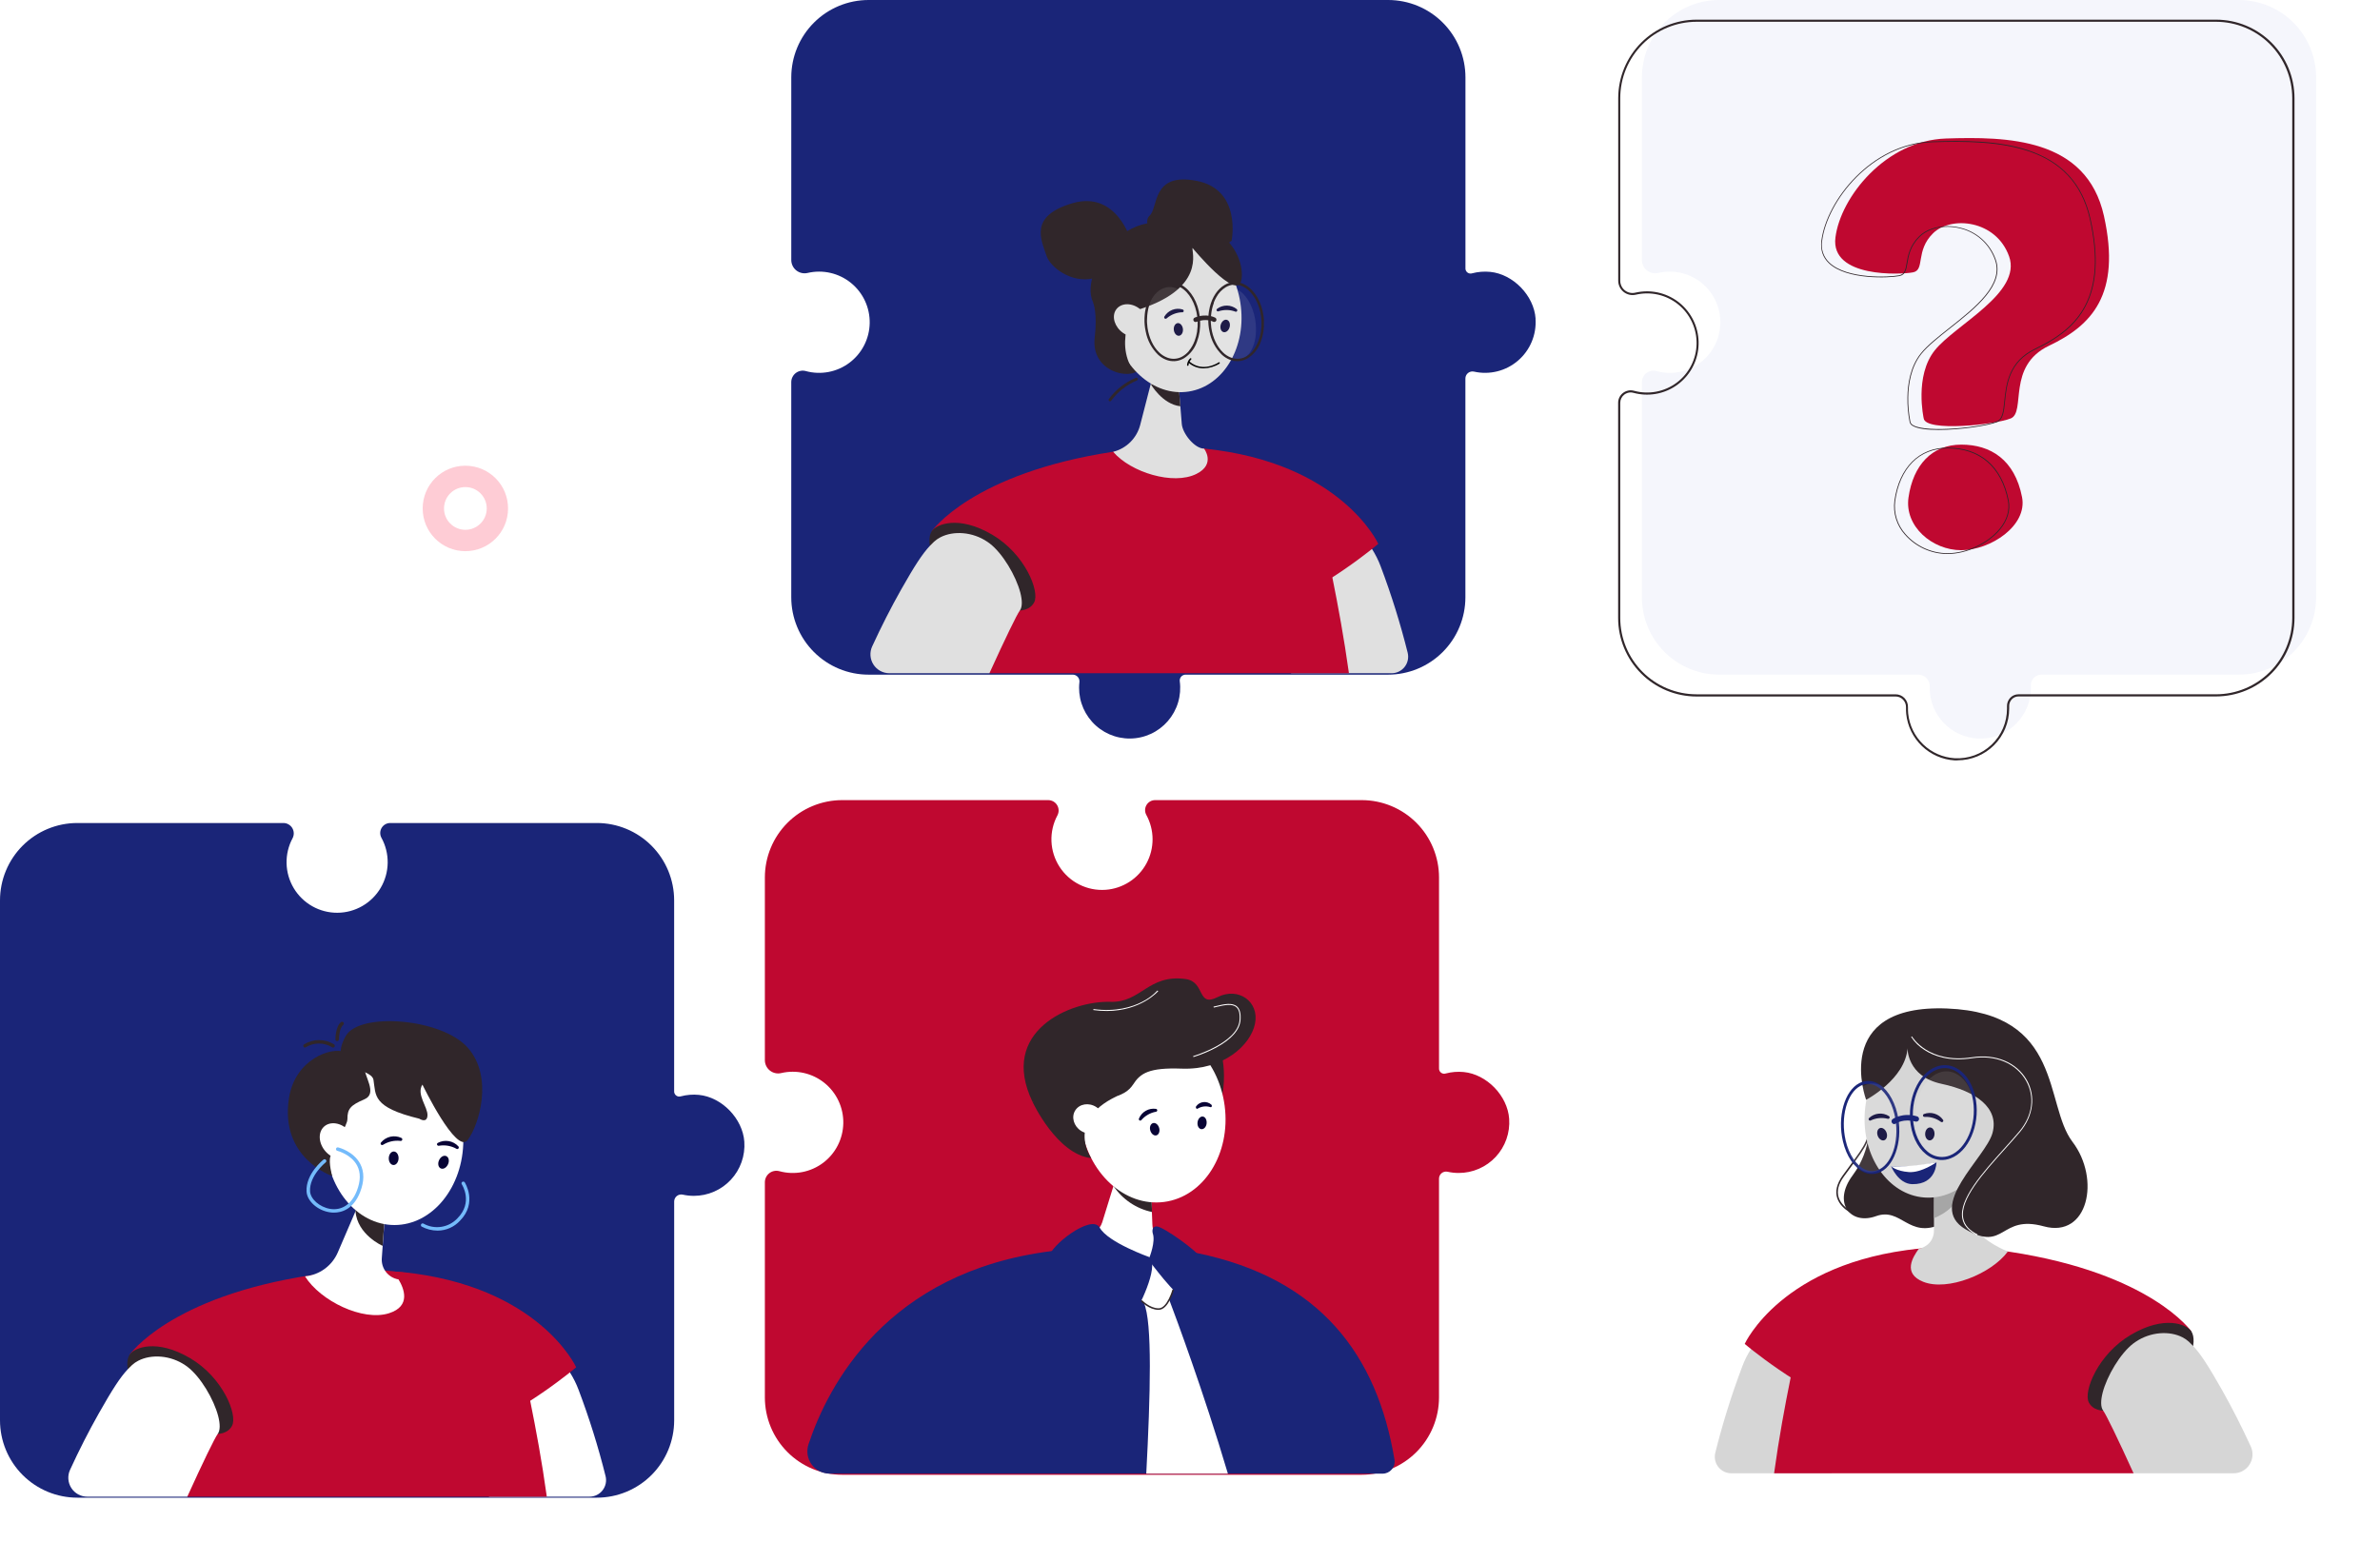 <svg width="591" height="383" viewBox="0 0 591 383" fill="none" xmlns="http://www.w3.org/2000/svg">
<path d="M381.317 79.14C380.924 73.416 375.743 68.073 370.038 67.522C368.539 67.375 367.026 67.495 365.57 67.876C365.37 67.943 365.157 67.959 364.95 67.923C364.742 67.887 364.547 67.8 364.382 67.67C364.216 67.54 364.086 67.371 364.002 67.178C363.917 66.985 363.882 66.774 363.9 66.564V19.214C363.9 14.118 361.877 9.231 358.277 5.628C354.677 2.024 349.794 0 344.703 0H215.689C210.598 -1.32098e-07 205.715 2.024 202.114 5.627C198.513 9.23 196.489 14.118 196.488 19.214V64.577C196.489 65.075 196.602 65.566 196.819 66.014C197.036 66.462 197.351 66.856 197.741 67.164C198.132 67.473 198.586 67.69 199.072 67.798C199.557 67.906 200.061 67.903 200.545 67.789C202.407 67.354 204.343 67.349 206.206 67.776C208.069 68.203 209.811 69.05 211.297 70.252C212.784 71.455 213.977 72.981 214.785 74.714C215.594 76.448 215.996 78.344 215.962 80.256C215.927 82.169 215.457 84.049 214.587 85.752C213.717 87.456 212.47 88.938 210.942 90.086C209.413 91.235 207.642 92.018 205.765 92.378C203.887 92.738 201.953 92.664 200.108 92.162C199.685 92.043 199.239 92.024 198.807 92.106C198.375 92.188 197.967 92.369 197.617 92.635C197.266 92.9 196.981 93.243 196.785 93.637C196.588 94.031 196.485 94.465 196.484 94.905V148.338C196.484 150.861 196.981 153.36 197.946 155.692C198.91 158.024 200.325 160.142 202.108 161.927C203.891 163.712 206.008 165.127 208.337 166.093C210.667 167.059 213.164 167.556 215.685 167.556H266.399C266.634 167.557 266.866 167.608 267.08 167.706C267.294 167.804 267.485 167.946 267.64 168.123C267.795 168.3 267.91 168.508 267.979 168.733C268.048 168.958 268.068 169.195 268.038 169.429C267.836 171.198 268.013 172.99 268.555 174.687C269.098 176.383 269.995 177.944 271.186 179.267C272.377 180.59 273.836 181.644 275.465 182.361C277.094 183.077 278.857 183.438 280.636 183.42C282.416 183.403 284.171 183.007 285.786 182.259C287.401 181.511 288.838 180.428 290.003 179.082C291.169 177.736 292.034 176.157 292.544 174.451C293.053 172.744 293.194 170.949 292.958 169.184C292.933 168.979 292.952 168.771 293.014 168.574C293.075 168.377 293.178 168.195 293.316 168.041C293.453 167.887 293.622 167.764 293.81 167.681C293.999 167.597 294.203 167.554 294.409 167.556H344.685C349.778 167.556 354.662 165.531 358.263 161.927C361.864 158.323 363.887 153.435 363.887 148.338V94.013C363.885 93.751 363.942 93.492 364.053 93.256C364.164 93.019 364.327 92.81 364.53 92.645C364.732 92.479 364.97 92.361 365.224 92.3C365.478 92.238 365.742 92.234 365.998 92.289C367.908 92.721 369.892 92.701 371.793 92.229C373.693 91.757 375.457 90.847 376.943 89.572C378.43 88.297 379.598 86.691 380.354 84.884C381.111 83.076 381.435 81.117 381.3 79.162L381.317 79.14Z" fill="#1A2578"/>
<path d="M345.582 167.202H320.614C318.939 161.01 317.392 155.51 316.111 151.173C314.484 145.638 313.304 141.984 312.893 141.223C311.249 138.16 317.562 128.765 322.787 125.908C323.693 125.389 324.673 125.013 325.694 124.792C328.92 124.158 331.137 125.995 333.227 128.595C334.779 130.52 337.974 132.095 340.698 136.348C341.564 137.711 342.286 139.16 342.853 140.672C345.501 147.683 347.738 154.842 349.555 162.113C349.704 162.717 349.713 163.346 349.583 163.955C349.452 164.563 349.186 165.133 348.803 165.623C348.421 166.113 347.932 166.51 347.374 166.783C346.816 167.057 346.203 167.2 345.582 167.202Z" fill="#E0E0E0"/>
<path d="M305.833 59.791C305.833 59.791 308.416 47.101 297.15 44.913C285.884 42.725 287.703 51.577 285.451 53.586C283.2 55.594 287.851 62.538 293.242 63.886C298.632 65.234 305.833 59.791 305.833 59.791Z" fill="#30262A"/>
<path d="M334.967 167.201H245.693C245.693 167.201 242.1 154.451 242.799 148.491C243.114 145.795 243.486 143.179 243.927 140.671C244.219 138.968 244.545 137.322 244.907 135.735C244.99 135.354 245.097 134.979 245.226 134.611C245.455 133.925 245.808 133.288 246.266 132.729C249.895 128.454 258.166 134.418 260.82 128.765C260.82 128.765 265.419 118.377 277.652 113.45C279.676 112.637 281.774 112.02 283.917 111.608C288.086 110.828 292.349 110.691 296.56 111.201L297.771 111.341H297.802L299.034 111.498C308.84 112.78 320.08 115.581 325.703 124.792C327.142 127.186 328.144 129.817 328.662 132.563C329.362 136.064 330.105 139.652 330.848 143.406C332.291 150.582 333.729 158.362 334.967 167.201Z" fill="#BF0830"/>
<path d="M231.345 131.959L256.807 149.589C256.807 149.589 302.519 156.249 314.865 151.659C328.977 146.408 342.255 135.066 342.255 135.066C342.255 135.066 333.1 114.872 298.995 111.407C295.03 111.004 280.358 111.599 276.48 112.185C241.304 117.528 231.345 131.959 231.345 131.959Z" fill="#BF0830"/>
<path d="M231.345 131.959C229.74 134.436 231.314 141.621 239.852 146.815C248.391 152.009 254.914 153.173 256.807 149.589C258.232 146.889 254.542 137.6 246.406 132.808C238.021 127.868 232.495 130.196 231.345 131.959Z" fill="#30262A"/>
<path d="M253.239 151.637C252.522 152.591 249.628 158.542 245.693 167.202H220.839C220.053 167.202 219.279 167.005 218.589 166.627C217.899 166.25 217.315 165.706 216.89 165.043C216.465 164.381 216.213 163.623 216.158 162.838C216.102 162.052 216.245 161.266 216.572 160.551C218.834 155.632 221.209 150.965 223.699 146.548C227.126 140.492 228.997 137.609 230.908 135.561C231.258 135.189 231.607 134.847 231.966 134.515C232.435 134.089 232.958 133.727 233.522 133.438C236.722 131.776 241.496 132.034 245.226 134.589C245.405 134.707 245.584 134.834 245.759 134.97C248.999 137.451 252.277 143.017 253.366 147.183C253.864 149.13 253.895 150.753 253.239 151.637Z" fill="#E0E0E0"/>
<path d="M276.427 112.221C280.799 117.323 291.344 120.569 297.089 117.703C301.985 115.266 298.995 111.429 298.995 111.429C296.608 111.372 293.661 107.679 293.46 105.302L293.224 102.375L293.106 100.927L292.721 96.288L292.38 92.123L290.977 75.057L286.513 92.403L285.752 95.361L283.129 105.552C282.713 107.147 281.88 108.602 280.716 109.768C279.552 110.934 278.099 111.768 276.506 112.186L276.427 112.221Z" fill="#E0E0E0"/>
<path d="M285.73 95.361C285.73 95.361 288.598 100.406 293.106 100.896L292.721 96.258C289.91 95.698 285.73 95.361 285.73 95.361Z" fill="#30262A"/>
<path d="M271.47 75.197C271.47 75.197 272.55 77.866 271.841 83.796C270.801 92.473 280.83 94.468 282.893 91.716C283.147 91.379 280.554 77.298 280.554 77.298L277.241 75.985L271.47 75.197Z" fill="#30262A"/>
<path d="M295.184 97.243C303.943 95.882 309.684 86.012 308.007 75.196C306.33 64.381 297.871 56.715 289.112 58.076C280.353 59.436 274.612 69.307 276.288 80.122C277.965 90.938 286.425 98.603 295.184 97.243Z" fill="#E0E0E0"/>
<path d="M296.131 61.589C295.786 62.258 299.843 71.942 281.573 77.245C263.303 82.549 270.989 58.167 284.668 55.515C304.416 51.691 309.382 64.612 308.219 69.719C307.056 74.826 296.131 61.589 296.131 61.589Z" fill="#30262A"/>
<path d="M283.108 73.714C283.108 73.714 276.734 82.938 280.651 90.749C280.651 90.749 275.483 86.601 275.107 84.815C274.731 83.03 274.893 76.326 274.893 76.326L283.108 73.714Z" fill="#30262A"/>
<path d="M278.88 82.684C280.944 84.12 283.484 83.905 284.563 82.203C285.643 80.501 284.826 77.958 282.762 76.514C280.699 75.07 278.163 75.294 277.079 76.996C275.995 78.698 276.821 81.245 278.88 82.684Z" fill="#E0E0E0"/>
<path d="M293.723 77.547C293.792 77.516 293.85 77.463 293.889 77.398C293.927 77.332 293.944 77.256 293.937 77.18C293.931 77.104 293.901 77.032 293.851 76.974C293.802 76.916 293.735 76.874 293.662 76.856C292.822 76.603 291.922 76.638 291.105 76.955C290.288 77.272 289.6 77.853 289.15 78.606C289.095 78.686 289.075 78.784 289.092 78.879C289.109 78.974 289.163 79.058 289.242 79.114C289.324 79.161 289.421 79.178 289.514 79.162C289.608 79.145 289.693 79.095 289.753 79.022C290.805 78.133 292.12 77.616 293.495 77.552C293.57 77.574 293.649 77.573 293.723 77.547Z" fill="#080435"/>
<path d="M291.484 81.958C291.594 82.833 292.188 83.463 292.796 83.385C293.404 83.306 293.845 82.544 293.74 81.678C293.635 80.811 293.041 80.173 292.429 80.251C291.817 80.33 291.379 81.092 291.484 81.958Z" fill="#080435"/>
<path d="M306.891 77.429C306.968 77.427 307.042 77.401 307.103 77.354C307.164 77.308 307.209 77.243 307.232 77.17C307.254 77.097 307.253 77.018 307.229 76.945C307.205 76.872 307.158 76.809 307.096 76.764C306.412 76.215 305.565 75.91 304.688 75.895C303.812 75.88 302.955 76.156 302.252 76.681C302.172 76.734 302.115 76.816 302.095 76.91C302.074 77.004 302.092 77.103 302.143 77.184C302.201 77.259 302.284 77.311 302.377 77.331C302.469 77.351 302.566 77.338 302.65 77.293C303.962 76.873 305.375 76.896 306.672 77.359C306.736 77.405 306.812 77.429 306.891 77.429Z" fill="#080435"/>
<path d="M303.127 80.654C302.895 81.494 303.201 82.312 303.813 82.479C304.425 82.645 305.103 82.103 305.334 81.262C305.566 80.422 305.256 79.604 304.648 79.433C304.04 79.263 303.376 79.81 303.127 80.654Z" fill="#080435"/>
<g opacity="0.3">
<path opacity="0.3" d="M291.335 89.546C294.754 89.334 297.274 85.078 296.963 80.039C296.651 75 293.627 71.087 290.207 71.299C286.787 71.511 284.268 75.767 284.579 80.806C284.89 85.845 287.915 89.758 291.335 89.546Z" fill="white"/>
</g>
<g opacity="0.3">
<path opacity="0.3" d="M300.94 78.527C300.766 83.341 303.074 88.128 306.095 89.187C309.116 90.246 311.713 87.178 311.888 82.347C312.063 77.516 309.754 72.721 306.733 71.688C303.712 70.655 301.128 73.714 300.94 78.527Z" fill="white"/>
</g>
<path d="M285.202 76.025C285.154 76.165 285.11 76.3 285.071 76.462C285.055 76.502 285.042 76.543 285.031 76.585C285.005 76.663 284.988 76.746 284.966 76.834C284.944 76.921 284.926 76.974 284.909 77.048L284.856 77.28C284.846 77.319 284.837 77.359 284.83 77.398C284.832 77.438 284.832 77.477 284.83 77.517C284.83 77.556 284.83 77.595 284.804 77.63C284.778 77.784 284.751 77.945 284.725 78.107C284.699 78.269 284.682 78.422 284.664 78.58C284.664 78.58 284.664 78.645 284.664 78.676V78.711L284.69 78.768C284.69 78.768 284.69 78.768 284.69 78.794V78.829C284.694 78.842 284.694 78.856 284.69 78.869C284.694 78.882 284.694 78.895 284.69 78.908C284.69 78.956 284.725 79.004 284.743 79.048C284.745 79.057 284.745 79.066 284.743 79.074C284.756 78.525 284.805 77.977 284.891 77.433C284.965 76.938 285.073 76.448 285.215 75.968L285.202 76.025ZM285.202 76.025C285.154 76.165 285.11 76.3 285.071 76.462C285.055 76.502 285.042 76.543 285.031 76.585C285.005 76.663 284.988 76.746 284.966 76.834C284.944 76.921 284.926 76.974 284.909 77.048L284.856 77.28C284.846 77.319 284.837 77.359 284.83 77.398C284.832 77.438 284.832 77.477 284.83 77.517C284.83 77.556 284.83 77.595 284.804 77.63C284.778 77.784 284.751 77.945 284.725 78.107C284.699 78.269 284.682 78.422 284.664 78.58C284.664 78.58 284.664 78.645 284.664 78.676V78.711L284.69 78.768C284.69 78.768 284.69 78.768 284.69 78.794V78.829C284.694 78.842 284.694 78.856 284.69 78.869C284.694 78.882 284.694 78.895 284.69 78.908C284.69 78.956 284.725 79.004 284.743 79.048C284.745 79.057 284.745 79.066 284.743 79.074C284.756 78.525 284.805 77.977 284.891 77.433C284.965 76.938 285.073 76.448 285.215 75.968L285.202 76.025ZM285.202 76.025C285.154 76.165 285.11 76.3 285.071 76.462C285.055 76.502 285.042 76.543 285.031 76.585C285.005 76.663 284.988 76.746 284.966 76.834C284.944 76.921 284.926 76.974 284.909 77.048L284.856 77.28C284.846 77.319 284.837 77.359 284.83 77.398C284.832 77.438 284.832 77.477 284.83 77.517C284.83 77.556 284.83 77.595 284.804 77.63C284.778 77.784 284.751 77.945 284.725 78.107C284.699 78.269 284.682 78.422 284.664 78.58C284.664 78.58 284.664 78.645 284.664 78.676C284.665 78.689 284.665 78.702 284.664 78.716L284.69 78.772C284.69 78.772 284.69 78.772 284.69 78.799V78.834C284.694 78.847 284.694 78.86 284.69 78.873C284.694 78.886 284.694 78.9 284.69 78.912C284.69 78.961 284.725 79.009 284.743 79.052C284.745 79.061 284.745 79.07 284.743 79.079C284.756 78.529 284.805 77.981 284.891 77.438C284.965 76.942 285.073 76.453 285.215 75.972L285.202 76.025ZM285.202 76.025C285.154 76.165 285.11 76.3 285.071 76.462C285.055 76.502 285.042 76.543 285.031 76.585C285.005 76.663 284.988 76.746 284.966 76.834C284.944 76.921 284.926 76.974 284.909 77.048L284.856 77.28C284.846 77.319 284.837 77.359 284.83 77.398C284.832 77.438 284.832 77.477 284.83 77.517C284.83 77.556 284.83 77.595 284.804 77.63C284.778 77.784 284.751 77.945 284.725 78.107C284.699 78.269 284.682 78.422 284.664 78.58C284.664 78.58 284.664 78.645 284.664 78.676V78.724L284.69 78.781C284.69 78.781 284.69 78.781 284.69 78.807V78.842C284.694 78.855 284.694 78.869 284.69 78.882C284.694 78.895 284.694 78.908 284.69 78.921C284.69 78.969 284.725 79.017 284.743 79.061C284.745 79.07 284.745 79.079 284.743 79.088C284.756 78.538 284.805 77.99 284.891 77.447C284.965 76.951 285.073 76.461 285.215 75.981L285.202 76.025ZM298.016 79.652C298.016 79.267 297.963 78.895 297.915 78.514C297.478 75.162 295.821 72.191 293.521 70.839C293.242 70.671 292.949 70.525 292.647 70.402C291.935 70.118 291.166 70.004 290.402 70.069C289.638 70.134 288.9 70.375 288.245 70.774C286.496 71.797 285.184 73.762 284.568 76.269C284.476 76.633 284.41 76.996 284.349 77.372C284.314 77.595 284.284 77.81 284.266 78.042C284.196 78.688 284.174 79.339 284.201 79.989C284.22 80.516 284.272 81.043 284.354 81.564C284.393 81.814 284.441 82.067 284.498 82.308C284.905 84.527 285.995 86.564 287.615 88.132C288.191 88.659 288.86 89.074 289.587 89.357C290.243 89.616 290.946 89.733 291.65 89.699C291.835 89.691 292.019 89.671 292.201 89.642C292.831 89.533 293.437 89.312 293.989 88.99C295.51 88.026 296.655 86.57 297.233 84.863C297.534 84.061 297.753 83.23 297.885 82.382C298.015 81.478 298.053 80.564 297.998 79.652H298.016ZM297.281 82.304C297.157 83.108 296.949 83.897 296.66 84.658C296.329 85.558 295.847 86.395 295.235 87.134C295.235 87.134 295.235 87.134 295.235 87.165C294.804 87.687 294.286 88.131 293.705 88.478C293.127 88.829 292.476 89.04 291.802 89.096C291.128 89.153 290.451 89.052 289.823 88.802C289.065 88.511 288.377 88.063 287.803 87.489C286.325 86.062 285.307 83.857 284.948 81.398C284.9 81.022 284.861 80.641 284.835 80.251C284.808 79.862 284.804 79.521 284.835 79.149C284.848 78.599 284.897 78.051 284.983 77.508C285.057 77.012 285.165 76.522 285.307 76.042C285.378 75.778 285.464 75.518 285.565 75.263C285.562 75.249 285.562 75.234 285.565 75.219C285.566 75.206 285.566 75.193 285.565 75.18C285.564 75.165 285.564 75.151 285.565 75.136C285.739 74.661 285.955 74.203 286.212 73.767C286.759 72.766 287.558 71.926 288.529 71.329C289.156 70.952 289.866 70.737 290.597 70.704C291.216 70.678 291.833 70.781 292.411 71.005C292.64 71.094 292.862 71.199 293.075 71.32C295.31 72.546 296.905 75.425 297.312 78.689C297.366 79.071 297.398 79.455 297.408 79.84C297.437 80.664 297.389 81.489 297.264 82.304H297.281ZM285.202 76.025C285.154 76.165 285.11 76.3 285.071 76.462C285.055 76.502 285.042 76.543 285.031 76.585C285.005 76.663 284.988 76.746 284.966 76.834C284.944 76.921 284.926 76.974 284.909 77.048L284.856 77.28C284.846 77.319 284.837 77.359 284.83 77.398C284.832 77.438 284.832 77.477 284.83 77.517C284.83 77.556 284.83 77.595 284.804 77.63C284.778 77.784 284.751 77.945 284.725 78.107C284.699 78.269 284.682 78.422 284.664 78.58C284.664 78.58 284.664 78.645 284.664 78.676V78.72L284.69 78.777C284.69 78.777 284.69 78.777 284.69 78.803V78.838C284.694 78.851 284.694 78.865 284.69 78.877C284.694 78.89 284.694 78.904 284.69 78.917C284.69 78.965 284.725 79.013 284.743 79.057C284.745 79.066 284.745 79.074 284.743 79.083C284.756 78.533 284.805 77.985 284.891 77.442C284.965 76.947 285.073 76.457 285.215 75.976L285.202 76.025ZM285.202 76.025C285.154 76.165 285.11 76.3 285.071 76.462C285.055 76.502 285.042 76.543 285.031 76.585C285.005 76.663 284.988 76.746 284.966 76.834C284.944 76.921 284.926 76.974 284.909 77.048L284.856 77.28C284.846 77.319 284.837 77.359 284.83 77.398C284.832 77.438 284.832 77.477 284.83 77.517C284.83 77.556 284.83 77.595 284.804 77.63C284.778 77.784 284.751 77.945 284.725 78.107C284.699 78.269 284.682 78.422 284.664 78.58C284.664 78.58 284.664 78.645 284.664 78.676V78.711L284.69 78.768C284.69 78.768 284.69 78.768 284.69 78.794V78.829C284.694 78.842 284.694 78.856 284.69 78.869C284.694 78.882 284.694 78.895 284.69 78.908C284.69 78.956 284.725 79.004 284.743 79.048C284.745 79.057 284.745 79.066 284.743 79.074C284.756 78.525 284.805 77.977 284.891 77.433C284.965 76.938 285.073 76.448 285.215 75.968L285.202 76.025ZM285.202 76.025C285.154 76.165 285.11 76.3 285.071 76.462C285.055 76.502 285.042 76.543 285.031 76.585C285.005 76.663 284.988 76.746 284.966 76.834C284.944 76.921 284.926 76.974 284.909 77.048L284.856 77.28C284.846 77.319 284.837 77.359 284.83 77.398C284.832 77.438 284.832 77.477 284.83 77.517C284.83 77.556 284.83 77.595 284.804 77.63C284.778 77.784 284.751 77.945 284.725 78.107C284.699 78.269 284.682 78.422 284.664 78.58C284.664 78.58 284.664 78.645 284.664 78.676V78.711L284.69 78.768C284.69 78.768 284.69 78.768 284.69 78.794V78.829C284.694 78.842 284.694 78.856 284.69 78.869C284.694 78.882 284.694 78.895 284.69 78.908C284.69 78.956 284.725 79.004 284.743 79.048C284.745 79.057 284.745 79.066 284.743 79.074C284.756 78.525 284.805 77.977 284.891 77.433C284.965 76.938 285.073 76.448 285.215 75.968L285.202 76.025Z" fill="#30262A"/>
<path d="M301.047 76.025C300.999 76.165 300.955 76.3 300.916 76.462C300.9 76.502 300.887 76.543 300.876 76.585C300.85 76.663 300.833 76.746 300.811 76.834C300.789 76.921 300.772 76.974 300.754 77.048L300.702 77.28C300.691 77.319 300.682 77.359 300.675 77.398C300.677 77.438 300.677 77.477 300.675 77.517C300.675 77.556 300.675 77.595 300.649 77.63C300.623 77.784 300.597 77.945 300.57 78.107C300.544 78.269 300.527 78.422 300.509 78.58C300.509 78.58 300.509 78.645 300.509 78.676V78.711L300.535 78.768C300.535 78.768 300.535 78.768 300.535 78.794V78.829C300.539 78.842 300.539 78.856 300.535 78.869C300.539 78.882 300.539 78.895 300.535 78.908C300.535 78.956 300.57 79.004 300.588 79.048C300.59 79.057 300.59 79.066 300.588 79.074C300.601 78.525 300.651 77.977 300.737 77.433C300.811 76.938 300.919 76.448 301.06 75.968L301.047 76.025ZM301.047 76.025C300.999 76.165 300.955 76.3 300.916 76.462C300.9 76.502 300.887 76.543 300.876 76.585C300.85 76.663 300.833 76.746 300.811 76.834C300.789 76.921 300.772 76.974 300.754 77.048L300.702 77.28C300.691 77.319 300.682 77.359 300.675 77.398C300.677 77.438 300.677 77.477 300.675 77.517C300.675 77.556 300.675 77.595 300.649 77.63C300.623 77.784 300.597 77.945 300.57 78.107C300.544 78.269 300.527 78.422 300.509 78.58C300.509 78.58 300.509 78.645 300.509 78.676V78.711L300.535 78.768C300.535 78.768 300.535 78.768 300.535 78.794V78.829C300.539 78.842 300.539 78.856 300.535 78.869C300.539 78.882 300.539 78.895 300.535 78.908C300.535 78.956 300.57 79.004 300.588 79.048C300.59 79.057 300.59 79.066 300.588 79.074C300.601 78.525 300.651 77.977 300.737 77.433C300.811 76.938 300.919 76.448 301.06 75.968L301.047 76.025ZM301.047 76.025C300.999 76.165 300.955 76.3 300.916 76.462C300.9 76.502 300.887 76.543 300.876 76.585C300.85 76.663 300.833 76.746 300.811 76.834C300.789 76.921 300.772 76.974 300.754 77.048L300.702 77.28C300.691 77.319 300.682 77.359 300.675 77.398C300.677 77.438 300.677 77.477 300.675 77.517C300.675 77.556 300.675 77.595 300.649 77.63C300.623 77.784 300.597 77.945 300.57 78.107C300.544 78.269 300.527 78.422 300.509 78.58C300.509 78.58 300.509 78.645 300.509 78.676C300.511 78.689 300.511 78.702 300.509 78.716L300.535 78.772C300.535 78.772 300.535 78.772 300.535 78.799V78.834C300.539 78.847 300.539 78.86 300.535 78.873C300.539 78.886 300.539 78.9 300.535 78.912C300.535 78.961 300.57 79.009 300.588 79.052C300.59 79.061 300.59 79.07 300.588 79.079C300.601 78.529 300.651 77.981 300.737 77.438C300.811 76.942 300.919 76.453 301.06 75.972L301.047 76.025ZM301.047 76.025C300.999 76.165 300.955 76.3 300.916 76.462C300.9 76.502 300.887 76.543 300.876 76.585C300.85 76.663 300.833 76.746 300.811 76.834C300.789 76.921 300.772 76.974 300.754 77.048L300.702 77.28C300.691 77.319 300.682 77.359 300.675 77.398C300.677 77.438 300.677 77.477 300.675 77.517C300.675 77.556 300.675 77.595 300.649 77.63C300.623 77.784 300.597 77.945 300.57 78.107C300.544 78.269 300.527 78.422 300.509 78.58C300.509 78.58 300.509 78.645 300.509 78.676V78.724L300.535 78.781C300.535 78.781 300.535 78.781 300.535 78.807V78.842C300.539 78.855 300.539 78.869 300.535 78.882C300.539 78.895 300.539 78.908 300.535 78.921C300.535 78.969 300.57 79.017 300.588 79.061C300.59 79.07 300.59 79.079 300.588 79.088C300.601 78.538 300.651 77.99 300.737 77.447C300.811 76.951 300.919 76.461 301.06 75.981L301.047 76.025ZM313.861 79.652C313.861 79.267 313.808 78.895 313.76 78.514C313.323 75.162 311.666 72.191 309.367 70.839C309.087 70.671 308.795 70.525 308.492 70.402C307.78 70.118 307.011 70.004 306.247 70.069C305.483 70.134 304.745 70.375 304.09 70.774C302.341 71.797 301.03 73.762 300.413 76.269C300.321 76.633 300.256 76.996 300.195 77.372C300.16 77.595 300.129 77.81 300.111 78.042C300.042 78.688 300.02 79.339 300.046 79.989C300.066 80.516 300.117 81.043 300.199 81.564C300.238 81.814 300.286 82.067 300.343 82.308C300.75 84.527 301.84 86.564 303.46 88.132C304.036 88.659 304.705 89.074 305.432 89.357C306.088 89.616 306.791 89.733 307.495 89.699C307.68 89.691 307.864 89.671 308.046 89.642C308.676 89.533 309.282 89.312 309.834 88.99C311.355 88.026 312.5 86.57 313.078 84.863C313.38 84.061 313.598 83.23 313.73 82.382C313.86 81.478 313.898 80.564 313.843 79.652H313.861ZM313.126 82.304C313.002 83.108 312.794 83.897 312.506 84.658C312.174 85.558 311.692 86.395 311.08 87.134C311.08 87.134 311.08 87.134 311.08 87.165C310.649 87.687 310.132 88.131 309.55 88.478C308.972 88.829 308.321 89.04 307.647 89.096C306.974 89.153 306.296 89.052 305.668 88.802C304.91 88.511 304.222 88.063 303.648 87.489C302.171 86.062 301.152 83.857 300.793 81.398C300.745 81.022 300.706 80.641 300.68 80.251C300.654 79.862 300.649 79.521 300.68 79.149C300.693 78.599 300.742 78.051 300.828 77.508C300.902 77.012 301.01 76.522 301.152 76.042C301.223 75.778 301.309 75.518 301.41 75.263C301.407 75.249 301.407 75.234 301.41 75.219C301.411 75.206 301.411 75.193 301.41 75.18C301.409 75.165 301.409 75.151 301.41 75.136C301.584 74.661 301.801 74.203 302.057 73.767C302.605 72.766 303.403 71.926 304.374 71.329C305.001 70.952 305.711 70.737 306.442 70.704C307.061 70.678 307.679 70.781 308.256 71.005C308.485 71.094 308.707 71.199 308.921 71.32C311.155 72.546 312.75 75.425 313.157 78.689C313.211 79.071 313.243 79.455 313.253 79.84C313.282 80.664 313.234 81.489 313.109 82.304H313.126ZM301.047 76.025C300.999 76.165 300.955 76.3 300.916 76.462C300.9 76.502 300.887 76.543 300.876 76.585C300.85 76.663 300.833 76.746 300.811 76.834C300.789 76.921 300.772 76.974 300.754 77.048L300.702 77.28C300.691 77.319 300.682 77.359 300.675 77.398C300.677 77.438 300.677 77.477 300.675 77.517C300.675 77.556 300.675 77.595 300.649 77.63C300.623 77.784 300.597 77.945 300.57 78.107C300.544 78.269 300.527 78.422 300.509 78.58C300.509 78.58 300.509 78.645 300.509 78.676V78.72L300.535 78.777C300.535 78.777 300.535 78.777 300.535 78.803V78.838C300.539 78.851 300.539 78.865 300.535 78.877C300.539 78.89 300.539 78.904 300.535 78.917C300.535 78.965 300.57 79.013 300.588 79.057C300.59 79.066 300.59 79.074 300.588 79.083C300.601 78.533 300.651 77.985 300.737 77.442C300.811 76.947 300.919 76.457 301.06 75.976L301.047 76.025ZM301.047 76.025C300.999 76.165 300.955 76.3 300.916 76.462C300.9 76.502 300.887 76.543 300.876 76.585C300.85 76.663 300.833 76.746 300.811 76.834C300.789 76.921 300.772 76.974 300.754 77.048L300.702 77.28C300.691 77.319 300.682 77.359 300.675 77.398C300.677 77.438 300.677 77.477 300.675 77.517C300.675 77.556 300.675 77.595 300.649 77.63C300.623 77.784 300.597 77.945 300.57 78.107C300.544 78.269 300.527 78.422 300.509 78.58C300.509 78.58 300.509 78.645 300.509 78.676V78.711L300.535 78.768C300.535 78.768 300.535 78.768 300.535 78.794V78.829C300.539 78.842 300.539 78.856 300.535 78.869C300.539 78.882 300.539 78.895 300.535 78.908C300.535 78.956 300.57 79.004 300.588 79.048C300.59 79.057 300.59 79.066 300.588 79.074C300.601 78.525 300.651 77.977 300.737 77.433C300.811 76.938 300.919 76.448 301.06 75.968L301.047 76.025ZM301.047 76.025C300.999 76.165 300.955 76.3 300.916 76.462C300.9 76.502 300.887 76.543 300.876 76.585C300.85 76.663 300.833 76.746 300.811 76.834C300.789 76.921 300.772 76.974 300.754 77.048L300.702 77.28C300.691 77.319 300.682 77.359 300.675 77.398C300.677 77.438 300.677 77.477 300.675 77.517C300.675 77.556 300.675 77.595 300.649 77.63C300.623 77.784 300.597 77.945 300.57 78.107C300.544 78.269 300.527 78.422 300.509 78.58C300.509 78.58 300.509 78.645 300.509 78.676V78.711L300.535 78.768C300.535 78.768 300.535 78.768 300.535 78.794V78.829C300.539 78.842 300.539 78.856 300.535 78.869C300.539 78.882 300.539 78.895 300.535 78.908C300.535 78.956 300.57 79.004 300.588 79.048C300.59 79.057 300.59 79.066 300.588 79.074C300.601 78.525 300.651 77.977 300.737 77.433C300.811 76.938 300.919 76.448 301.06 75.968L301.047 76.025Z" fill="#30262A"/>
<path d="M298.886 91.488C297.513 91.492 296.185 90.997 295.148 90.097C295.11 90.065 295.087 90.019 295.083 89.97C295.079 89.921 295.094 89.872 295.126 89.834C295.141 89.815 295.161 89.8 295.182 89.788C295.204 89.777 295.228 89.77 295.252 89.768C295.277 89.766 295.301 89.769 295.325 89.776C295.348 89.784 295.37 89.796 295.388 89.812C298.715 92.609 302.457 90.106 302.615 89.996C302.635 89.981 302.658 89.971 302.682 89.965C302.706 89.96 302.732 89.959 302.756 89.964C302.781 89.968 302.804 89.978 302.825 89.992C302.846 90.005 302.863 90.023 302.877 90.044C302.904 90.086 302.915 90.136 302.906 90.185C302.897 90.234 302.869 90.278 302.829 90.307C301.644 91.047 300.282 91.455 298.886 91.488Z" fill="#020202"/>
<path d="M294.951 90.863C294.902 90.862 294.856 90.842 294.821 90.808C294.786 90.774 294.765 90.728 294.763 90.679C294.796 90.066 295.052 89.487 295.484 89.051L295.511 89.021C295.542 88.982 295.586 88.957 295.635 88.951C295.684 88.944 295.733 88.957 295.773 88.986C295.793 89 295.809 89.018 295.822 89.039C295.834 89.059 295.843 89.083 295.847 89.107C295.85 89.131 295.849 89.155 295.843 89.179C295.837 89.202 295.827 89.224 295.812 89.244L295.773 89.296C295.399 89.659 295.174 90.147 295.139 90.666C295.14 90.691 295.135 90.715 295.127 90.738C295.118 90.761 295.104 90.782 295.087 90.8C295.07 90.818 295.05 90.833 295.027 90.843C295.005 90.853 294.98 90.858 294.956 90.859L294.951 90.863Z" fill="#020202"/>
<path d="M301.579 79.954C301.696 79.937 301.806 79.884 301.891 79.802C301.977 79.72 302.034 79.613 302.056 79.496C302.077 79.379 302.061 79.259 302.01 79.152C301.959 79.044 301.875 78.956 301.771 78.899C301.684 78.851 299.585 77.718 296.678 78.877C296.538 78.935 296.427 79.047 296.369 79.186C296.312 79.326 296.312 79.484 296.37 79.623C296.428 79.763 296.539 79.874 296.679 79.932C296.818 79.99 296.975 79.99 297.115 79.932C299.537 78.965 301.22 79.879 301.233 79.888C301.338 79.948 301.46 79.971 301.579 79.954Z" fill="#30262A"/>
<path d="M280.83 59.76C280.83 59.76 277.363 47.263 266.35 50.461C255.338 53.66 258.617 59.65 259.867 63.514C260.798 66.385 266.066 70.393 271.483 69.141C276.9 67.89 280.83 59.76 280.83 59.76Z" fill="#30262A"/>
<path d="M275.632 99.671C275.562 99.671 275.494 99.652 275.435 99.614C275.397 99.589 275.364 99.556 275.339 99.518C275.313 99.48 275.295 99.437 275.286 99.391C275.278 99.346 275.278 99.3 275.287 99.255C275.296 99.21 275.313 99.167 275.339 99.129C277.05 96.777 279.377 94.945 282.063 93.834C282.149 93.799 282.246 93.8 282.331 93.837C282.417 93.873 282.485 93.942 282.52 94.029C282.554 94.115 282.553 94.212 282.517 94.298C282.48 94.383 282.411 94.451 282.325 94.486C279.778 95.555 277.566 97.294 275.925 99.518C275.892 99.566 275.848 99.604 275.797 99.631C275.746 99.658 275.689 99.671 275.632 99.671Z" fill="#30262A"/>
<path d="M173.536 271.922C172.039 271.776 170.528 271.897 169.073 272.281C168.873 272.346 168.661 272.361 168.454 272.325C168.247 272.288 168.052 272.201 167.887 272.071C167.722 271.941 167.591 271.773 167.507 271.58C167.422 271.388 167.387 271.177 167.403 270.968V223.618C167.403 221.094 166.906 218.595 165.941 216.263C164.976 213.932 163.562 211.813 161.779 210.029C159.996 208.244 157.879 206.828 155.549 205.863C153.22 204.897 150.723 204.4 148.201 204.4H96.893C96.465 204.401 96.044 204.513 95.672 204.724C95.3 204.936 94.989 205.241 94.769 205.608C94.549 205.976 94.427 206.394 94.417 206.823C94.406 207.251 94.506 207.675 94.707 208.053C95.76 209.962 96.297 212.111 96.269 214.291C96.24 216.47 95.645 218.605 94.543 220.484C93.441 222.364 91.87 223.925 89.983 225.013C88.096 226.101 85.959 226.68 83.781 226.691C81.603 226.703 79.46 226.148 77.562 225.08C75.663 224.012 74.075 222.468 72.953 220.6C71.831 218.732 71.214 216.604 71.161 214.425C71.109 212.246 71.624 210.091 72.656 208.172C72.861 207.777 72.96 207.336 72.945 206.892C72.929 206.447 72.799 206.014 72.568 205.635C72.336 205.255 72.01 204.942 71.622 204.726C71.234 204.509 70.796 204.397 70.352 204.4H19.201C14.109 204.4 9.225 206.424 5.624 210.029C2.023 213.633 0 218.521 0 223.618V352.742C0.001 357.838 2.025 362.726 5.625 366.33C9.226 369.934 14.109 371.959 19.201 371.96H148.21C153.303 371.959 158.187 369.933 161.788 366.328C165.389 362.723 167.411 357.835 167.411 352.737V298.412C167.41 298.152 167.468 297.894 167.579 297.658C167.69 297.422 167.853 297.214 168.055 297.049C168.257 296.885 168.493 296.767 168.747 296.705C169 296.644 169.264 296.639 169.519 296.693C170.431 296.897 171.364 297 172.299 296.999C174.023 296.999 175.729 296.644 177.31 295.956C178.892 295.267 180.314 294.26 181.49 292.997C182.665 291.735 183.568 290.243 184.143 288.616C184.717 286.989 184.951 285.261 184.829 283.539C184.422 277.816 179.242 272.473 173.536 271.922Z" fill="#1A2578"/>
<path d="M146.4 371.711H121.437C119.767 365.515 118.215 360.019 116.938 355.678C115.308 350.148 114.127 346.489 113.716 345.732C112.073 342.669 118.385 333.275 123.614 330.417C124.519 329.895 125.5 329.519 126.522 329.302C129.744 328.667 131.96 330.5 134.054 333.1C135.602 335.029 138.798 336.6 141.521 340.853C142.387 342.218 143.109 343.668 143.677 345.181C146.328 352.191 148.566 359.35 150.379 366.622C150.527 367.227 150.536 367.857 150.406 368.465C150.275 369.073 150.008 369.644 149.625 370.134C149.242 370.624 148.753 371.021 148.194 371.294C147.635 371.567 147.022 371.71 146.4 371.711Z" fill="white"/>
<path d="M135.781 371.711H46.508C46.508 371.711 42.918 358.96 43.618 353C43.928 350.305 44.3 347.688 44.741 345.181C45.033 343.48 45.359 341.834 45.721 340.241C45.806 339.86 45.913 339.485 46.04 339.116C46.271 338.432 46.623 337.794 47.08 337.235C50.713 332.96 58.98 338.924 61.639 333.275C61.639 333.275 66.233 322.882 78.466 317.959C80.491 317.143 82.591 316.524 84.735 316.113C88.903 315.331 93.165 315.194 97.374 315.706L98.585 315.846H98.62L99.849 315.999C109.655 317.286 120.899 320.086 126.517 329.297C127.952 331.691 128.953 334.321 129.472 337.064C130.172 340.565 130.915 344.157 131.658 347.911C133.105 355.092 134.561 362.872 135.781 371.711Z" fill="#BF0830"/>
<path d="M32.164 336.469L57.621 354.099C57.621 354.099 103.333 360.754 115.68 356.169C129.792 350.918 143.074 339.576 143.074 339.576C143.074 339.576 133.915 319.382 99.814 315.916C95.844 315.514 81.172 316.104 77.295 316.695C42.123 322.038 32.164 336.469 32.164 336.469Z" fill="#BF0830"/>
<path d="M32.163 336.469C30.555 338.941 32.133 346.131 40.671 351.324C49.209 356.518 55.728 357.682 57.621 354.099C59.05 351.399 55.361 342.109 47.22 337.318C38.835 332.378 33.309 334.705 32.163 336.469Z" fill="#30262A"/>
<path d="M54.054 356.146C53.341 357.096 50.443 363.047 46.508 371.711H21.658C20.872 371.711 20.098 371.513 19.408 371.136C18.718 370.759 18.134 370.214 17.708 369.552C17.283 368.89 17.031 368.132 16.975 367.347C16.919 366.562 17.06 365.776 17.387 365.06C19.646 360.139 22.023 355.471 24.517 351.058C27.945 344.997 29.812 342.118 31.727 340.07C32.072 339.698 32.422 339.357 32.785 339.024C33.251 338.597 33.773 338.235 34.337 337.948C37.537 336.285 42.315 336.543 46.04 339.094C46.219 339.217 46.398 339.344 46.573 339.479C49.813 341.956 53.096 347.526 54.18 351.692C54.679 353.639 54.709 355.263 54.054 356.146Z" fill="white"/>
<path d="M75.808 316.984C77.553 316.802 79.218 316.161 80.633 315.124C82.049 314.088 83.164 312.694 83.866 311.085L88.294 300.789L89.58 297.8L97.134 280.232L95.823 298.439L95.031 309.378L94.808 312.494C94.721 313.722 95.092 314.939 95.849 315.909C96.607 316.879 97.697 317.533 98.909 317.745H98.953C100.295 319.933 102.153 324.383 96.605 326.151C90.082 328.229 79.555 323.088 75.747 317.001L75.808 316.984Z" fill="white"/>
<path d="M88.272 300.487C88.272 300.588 88.272 300.689 88.272 300.789C88.709 306.657 94.979 309.401 94.979 309.401L95.014 309.366L95.805 298.426C93.886 297.722 91.153 297 89.558 297.788C88.744 298.212 88.215 299.035 88.272 300.487Z" fill="#30262A"/>
<path d="M97.961 304.246C107.401 304.246 115.055 294.797 115.055 283.141C115.055 271.486 107.401 262.037 97.961 262.037C88.52 262.037 80.867 271.486 80.867 283.141C80.867 294.797 88.52 304.246 97.961 304.246Z" fill="white"/>
<path d="M107.172 296.798C103.202 296.789 99.259 296.142 95.494 294.882C95.494 294.882 95.009 300.64 101.331 301.008C104.986 301.253 107.172 296.798 107.172 296.798Z" fill="white"/>
<path d="M99.613 283.348C99.672 283.332 99.727 283.304 99.772 283.263C99.818 283.223 99.853 283.172 99.876 283.116C99.913 283.019 99.911 282.912 99.87 282.817C99.829 282.722 99.753 282.647 99.657 282.608C98.812 282.212 97.86 282.107 96.949 282.31C96.038 282.514 95.221 283.014 94.625 283.733C94.554 283.807 94.514 283.906 94.514 284.008C94.514 284.111 94.554 284.21 94.625 284.284C94.703 284.347 94.8 284.382 94.9 284.382C95.001 284.382 95.098 284.347 95.176 284.284C96.428 283.52 97.897 283.189 99.355 283.343C99.438 283.374 99.529 283.375 99.613 283.348Z" fill="#080435"/>
<path d="M96.539 287.623C96.509 288.55 97.029 289.32 97.702 289.342C98.376 289.364 98.944 288.629 98.975 287.701C99.005 286.774 98.485 286.004 97.811 285.982C97.138 285.96 96.57 286.695 96.539 287.623Z" fill="#080435"/>
<path d="M113.493 285.373C113.553 285.381 113.614 285.375 113.671 285.356C113.728 285.336 113.779 285.303 113.821 285.26C113.893 285.186 113.934 285.087 113.934 284.984C113.934 284.881 113.893 284.782 113.821 284.708C113.191 284.02 112.35 283.561 111.43 283.403C110.511 283.244 109.565 283.396 108.741 283.833C108.647 283.876 108.574 283.954 108.537 284.051C108.5 284.148 108.503 284.255 108.544 284.349C108.594 284.436 108.672 284.502 108.765 284.538C108.858 284.574 108.961 284.577 109.056 284.546C110.505 284.313 111.991 284.569 113.279 285.273C113.337 285.329 113.413 285.364 113.493 285.373Z" fill="#080435"/>
<path d="M109.021 288.156C108.64 289.001 108.828 289.907 109.458 290.187C110.087 290.467 110.874 290.003 111.255 289.154C111.635 288.305 111.447 287.404 110.817 287.124C110.188 286.844 109.401 287.307 109.021 288.156Z" fill="#080435"/>
<path d="M108.68 305.637C107.285 305.631 105.913 305.282 104.684 304.622C104.601 304.557 104.545 304.464 104.525 304.36C104.506 304.256 104.524 304.149 104.577 304.057C104.631 303.966 104.715 303.897 104.815 303.864C104.915 303.83 105.024 303.834 105.121 303.874C106.478 304.64 108.052 304.927 109.591 304.689C111.131 304.451 112.545 303.701 113.607 302.561C117.507 298.623 114.792 294.313 114.674 294.133C114.61 294.036 114.588 293.917 114.611 293.803C114.635 293.689 114.703 293.589 114.801 293.525C114.898 293.461 115.017 293.439 115.131 293.463C115.245 293.486 115.345 293.555 115.408 293.652C115.439 293.705 118.635 298.706 114.228 303.174C113.521 303.943 112.664 304.558 111.71 304.982C110.755 305.406 109.724 305.629 108.68 305.637Z" fill="#74BBFB"/>
<path d="M92.744 268.207C93.361 272.027 92.381 274.994 104.111 277.834C104.111 277.834 106.043 279.112 106.153 277.033C106.262 274.955 103.32 271.782 104.898 269.371C104.898 269.371 113.327 286.835 116.134 283.137C118.94 279.44 122.621 267.477 116.134 260.178C109.646 252.879 89.295 251.317 85.885 257.259C80.87 266.019 92.219 264.939 92.744 268.207Z" fill="#30262A"/>
<path d="M85.557 261.272C85.557 261.272 90.725 262.558 90.497 264.873C90.27 267.188 93.907 271.555 90.497 273.016C87.087 274.478 86.257 275.353 86.27 277.913C86.27 279.698 83.161 283.636 82.042 287.216C81.557 288.773 82.479 292.073 82.479 292.073C82.479 292.073 69.421 287.662 71.755 272.745C73.268 263.035 82.287 259.955 85.557 261.272Z" fill="#30262A"/>
<path d="M81.19 286.327C83.126 288.174 85.832 288.366 87.236 286.765C88.639 285.163 88.206 282.341 86.274 280.49C84.342 278.639 81.627 278.451 80.223 280.052C78.82 281.654 79.253 284.476 81.19 286.327Z" fill="white"/>
<path d="M82.912 301.165C82.549 301.166 82.187 301.136 81.828 301.078C78.803 300.592 76.241 298.273 76.119 295.906C75.891 291.578 80.15 288.139 80.329 287.994C80.374 287.959 80.425 287.932 80.481 287.916C80.536 287.9 80.594 287.895 80.651 287.902C80.709 287.908 80.764 287.926 80.814 287.954C80.865 287.982 80.909 288.019 80.945 288.064C80.981 288.11 81.008 288.161 81.024 288.217C81.04 288.272 81.044 288.33 81.038 288.387C81.031 288.445 81.014 288.5 80.986 288.551C80.958 288.601 80.92 288.646 80.875 288.681C80.832 288.716 76.787 291.99 76.993 295.858C77.094 297.805 79.371 299.796 81.968 300.233C84.897 300.702 87.319 299.065 88.613 295.74C89.558 293.311 89.584 291.211 88.692 289.495C87.236 286.699 83.813 285.828 83.778 285.82C83.721 285.808 83.666 285.784 83.618 285.751C83.569 285.717 83.528 285.674 83.497 285.624C83.465 285.575 83.444 285.519 83.435 285.461C83.426 285.403 83.428 285.343 83.442 285.286C83.456 285.229 83.482 285.175 83.517 285.128C83.553 285.081 83.597 285.042 83.648 285.012C83.699 284.983 83.755 284.964 83.814 284.957C83.872 284.95 83.931 284.954 83.988 284.971C84.141 285.006 87.835 285.947 89.47 289.093C90.48 291.04 90.467 293.385 89.431 296.059C87.739 300.387 84.801 301.165 82.912 301.165Z" fill="#74BBFB"/>
<path d="M75.751 260.182C75.654 260.183 75.56 260.152 75.483 260.093C75.406 260.034 75.35 259.952 75.325 259.858C75.3 259.764 75.307 259.665 75.344 259.576C75.382 259.486 75.448 259.412 75.532 259.364C76.644 258.676 77.926 258.312 79.233 258.312C80.54 258.312 81.822 258.676 82.934 259.364C82.984 259.395 83.028 259.437 83.062 259.485C83.096 259.534 83.119 259.589 83.131 259.647C83.143 259.705 83.143 259.765 83.132 259.824C83.12 259.882 83.096 259.937 83.062 259.986C83.028 260.034 82.985 260.076 82.935 260.107C82.884 260.139 82.828 260.159 82.769 260.168C82.711 260.177 82.651 260.174 82.593 260.16C82.536 260.145 82.482 260.118 82.435 260.082C81.463 259.484 80.344 259.167 79.202 259.167C78.061 259.167 76.942 259.484 75.969 260.082C75.907 260.135 75.832 260.17 75.751 260.182Z" fill="#30262A"/>
<path d="M83.73 258.576C83.614 258.576 83.503 258.53 83.421 258.448C83.339 258.366 83.293 258.255 83.293 258.139C83.293 258.012 83.293 254.997 84.67 253.855C84.76 253.782 84.874 253.748 84.989 253.759C85.103 253.771 85.209 253.827 85.282 253.916C85.319 253.96 85.347 254.011 85.364 254.066C85.381 254.121 85.387 254.179 85.382 254.236C85.376 254.294 85.36 254.349 85.333 254.4C85.306 254.451 85.27 254.496 85.225 254.533C84.351 255.259 84.163 257.377 84.167 258.13C84.167 258.246 84.121 258.357 84.039 258.439C83.957 258.521 83.846 258.568 83.73 258.568V258.576Z" fill="#30262A"/>
<g filter="url(#filter0_d_1_90251)">
<path d="M574.527 347.054C574.527 349.578 574.03 352.077 573.064 354.409C572.099 356.741 570.685 358.86 568.901 360.645C567.118 362.429 565 363.845 562.67 364.81C560.34 365.776 557.843 366.273 555.321 366.272H426.316C421.225 366.272 416.341 364.248 412.741 360.645C409.14 357.041 407.116 352.154 407.115 347.058V293.622C407.117 293.181 407.221 292.747 407.418 292.353C407.615 291.959 407.9 291.616 408.251 291.351C408.602 291.085 409.01 290.904 409.442 290.822C409.875 290.74 410.32 290.759 410.744 290.878C412.587 291.377 414.52 291.448 416.394 291.087C418.269 290.726 420.037 289.941 421.564 288.794C423.09 287.646 424.335 286.164 425.203 284.462C426.072 282.761 426.541 280.883 426.575 278.972C426.609 277.061 426.208 275.168 425.401 273.436C424.594 271.704 423.403 270.179 421.919 268.977C420.435 267.775 418.696 266.927 416.835 266.499C414.975 266.071 413.041 266.073 411.181 266.505C410.697 266.62 410.193 266.624 409.707 266.516C409.222 266.408 408.766 266.192 408.376 265.884C407.985 265.575 407.669 265.183 407.452 264.735C407.234 264.287 407.121 263.796 407.12 263.298V217.934C407.12 212.837 409.143 207.949 412.743 204.345C416.344 200.741 421.228 198.716 426.321 198.716H477.471C477.916 198.714 478.353 198.826 478.741 199.042C479.13 199.259 479.455 199.572 479.687 199.951C479.919 200.331 480.049 200.763 480.064 201.208C480.08 201.652 479.98 202.093 479.775 202.488C478.71 204.47 478.196 206.702 478.287 208.951C478.378 211.2 479.07 213.383 480.291 215.273C481.512 217.163 483.217 218.69 485.229 219.695C487.241 220.701 489.485 221.147 491.728 220.989C493.83 220.839 495.861 220.161 497.633 219.019C499.406 217.877 500.862 216.308 501.869 214.454C502.876 212.601 503.4 210.524 503.395 208.414C503.389 206.305 502.853 204.231 501.836 202.383C501.631 202.004 501.529 201.579 501.538 201.149C501.547 200.718 501.668 200.298 501.888 199.928C502.108 199.558 502.421 199.252 502.795 199.04C503.169 198.827 503.592 198.716 504.022 198.716H555.325C557.847 198.716 560.344 199.213 562.673 200.179C565.003 201.145 567.12 202.56 568.903 204.345C570.686 206.13 572.1 208.248 573.065 210.58C574.03 212.912 574.527 215.411 574.527 217.934V347.054Z" fill="white"/>
</g>
<path d="M429.914 365.902H454.878C456.552 359.71 458.1 354.21 459.381 349.874C461.007 344.338 462.188 340.685 462.598 339.923C464.242 336.86 457.929 327.465 452.705 324.608C451.799 324.089 450.818 323.713 449.798 323.492C446.571 322.858 444.355 324.696 442.261 327.295C440.713 329.22 437.517 330.795 434.794 335.049C433.928 336.411 433.206 337.86 432.638 339.372C429.987 346.381 427.749 353.541 425.936 360.813C425.787 361.417 425.777 362.048 425.907 362.657C426.037 363.265 426.304 363.836 426.688 364.327C427.071 364.817 427.561 365.214 428.12 365.487C428.679 365.759 429.292 365.902 429.914 365.902Z" fill="#D6D6D6"/>
<path d="M440.542 365.902H529.816C529.816 365.902 533.409 353.151 532.71 347.191C532.395 344.495 532.024 341.879 531.582 339.371C531.291 337.671 530.964 336.025 530.603 334.436C530.519 334.055 530.413 333.679 530.284 333.311C530.054 332.626 529.702 331.988 529.243 331.429C525.614 327.154 517.343 333.119 514.685 327.465C514.685 327.465 510.09 317.077 497.858 312.15C495.833 311.337 493.735 310.72 491.593 310.308C487.423 309.528 483.16 309.391 478.949 309.901L477.738 310.041H477.703L476.47 310.198C466.664 311.48 455.42 314.281 449.802 323.492C448.363 325.886 447.361 328.518 446.842 331.263C446.143 334.764 445.4 338.352 444.656 342.106C443.209 349.283 441.753 357.063 440.542 365.902Z" fill="#BF0830"/>
<path d="M544.156 330.66L518.694 348.29C518.694 348.29 472.982 354.949 460.636 350.359C446.523 345.108 433.246 333.766 433.246 333.766C433.246 333.766 442.401 313.572 476.527 310.107C480.493 309.704 495.165 310.299 499.042 310.886C534.197 316.228 544.156 330.66 544.156 330.66Z" fill="#BF0830"/>
<path d="M544.156 330.659C545.765 333.136 544.191 340.321 535.653 345.537C527.114 350.753 520.592 351.895 518.699 348.311C517.273 345.611 520.963 336.322 529.099 331.53C537.48 326.568 543.006 328.896 544.156 330.659Z" fill="#30262A"/>
<path d="M522.261 350.337C522.973 351.291 525.872 357.238 529.807 365.902H554.648C555.434 365.902 556.208 365.704 556.898 365.327C557.588 364.95 558.172 364.405 558.597 363.743C559.023 363.081 559.275 362.323 559.331 361.538C559.387 360.753 559.246 359.967 558.919 359.251C556.657 354.332 554.282 349.665 551.793 345.248C548.365 339.192 546.494 336.309 544.579 334.261C544.234 333.889 543.884 333.548 543.526 333.215C543.057 332.789 542.533 332.427 541.969 332.139C538.769 330.476 533.991 330.734 530.266 333.289C530.087 333.408 529.907 333.535 529.732 333.67C526.493 336.151 523.21 341.717 522.125 345.883C521.636 347.852 521.605 349.453 522.261 350.337Z" fill="#D6D6D6"/>
<path d="M461.768 302.252L461.891 301.871C461.847 301.871 457.593 300.471 456.588 297.421C456.067 295.837 456.504 294.065 457.899 292.17C458.55 291.269 459.149 290.455 459.7 289.711C463.482 284.574 464.898 282.653 464.304 278.172L463.91 278.225C464.483 282.548 463.198 284.294 459.381 289.475C458.83 290.219 458.231 291.032 457.58 291.934C456.115 293.96 455.656 295.872 456.22 297.565C457.278 300.79 461.589 302.195 461.768 302.252Z" fill="#30262A"/>
<path d="M464.098 278.181C464.098 278.181 465.091 285.125 460.032 291.934C454.974 298.743 459.503 304.335 465.834 302.046C472.164 299.758 473.913 307.735 482.066 304.02C490.22 300.305 464.098 278.181 464.098 278.181Z" fill="#30262A"/>
<path d="M490.767 304.912L487.269 294.796L486.259 291.859L480.327 274.588L480.27 292.017L480.239 302.479V305.459C480.301 309.472 476.445 310.185 476.445 310.185C475.011 312.172 472.396 316.25 477.551 318.333C483.61 320.779 494.544 316.351 498.584 310.824C498.571 310.824 491.877 308.142 490.767 304.912Z" fill="#D6D6D6"/>
<path d="M487.321 294.511C487.321 294.603 487.299 294.699 487.282 294.796C486.451 300.353 480.287 302.51 480.287 302.51L480.252 302.48L480.282 292.017C482.162 291.488 484.812 290.993 486.276 291.86C487.046 292.31 487.483 293.155 487.321 294.511Z" fill="#A6A6A6"/>
<path d="M463.076 276.089C463.911 264.993 471.872 256.547 480.86 257.226C489.849 257.904 496.455 267.447 495.62 278.544C494.785 289.641 486.824 298.086 477.835 297.408C468.846 296.73 462.241 287.173 463.076 276.089Z" fill="#D6D6D6"/>
<path d="M493.215 281.397C491.239 283.016 488.646 283.003 487.426 281.367C486.207 279.73 486.819 277.083 488.795 275.459C490.771 273.836 493.363 273.849 494.583 275.49C495.803 277.131 495.191 279.774 493.215 281.397Z" fill="#D6D6D6"/>
<path d="M469.607 289.654C473.387 289.929 477.186 289.595 480.86 288.665C480.86 288.665 480.908 294.183 474.862 294.096C471.343 294.03 469.607 289.654 469.607 289.654Z" fill="#1A2578"/>
<path d="M469.607 289.654C469.607 289.654 470.866 290.871 474.005 291.094C477.144 291.317 480.86 288.665 480.86 288.665C480.86 288.665 474.023 289.991 469.607 289.654Z" fill="white"/>
<path d="M477.76 277.376C477.705 277.358 477.655 277.327 477.615 277.286C477.575 277.245 477.545 277.195 477.528 277.14C477.513 277.093 477.508 277.044 477.511 276.995C477.515 276.946 477.529 276.899 477.551 276.856C477.574 276.812 477.604 276.773 477.642 276.742C477.679 276.71 477.722 276.686 477.769 276.671C478.602 276.354 479.516 276.323 480.369 276.582C481.222 276.84 481.965 277.375 482.481 278.102C482.543 278.179 482.572 278.277 482.563 278.376C482.553 278.474 482.505 278.564 482.429 278.627C482.349 278.682 482.253 278.706 482.157 278.696C482.061 278.687 481.972 278.644 481.904 278.575C480.762 277.751 479.377 277.332 477.97 277.385C477.9 277.401 477.828 277.398 477.76 277.376Z" fill="#080435"/>
<path d="M480.379 281.669C480.344 282.544 479.789 283.253 479.151 283.222C478.513 283.191 478.019 282.456 478.054 281.568C478.088 280.68 478.644 279.988 479.286 280.015C479.929 280.041 480.419 280.785 480.379 281.669Z" fill="#080435"/>
<path d="M464.405 278.313C464.347 278.316 464.289 278.306 464.236 278.284C464.183 278.261 464.135 278.226 464.098 278.181C464.036 278.105 464.006 278.007 464.015 277.909C464.024 277.811 464.071 277.72 464.147 277.656C464.795 277.046 465.628 276.669 466.514 276.583C467.4 276.498 468.29 276.709 469.043 277.184C469.129 277.231 469.193 277.31 469.222 277.404C469.251 277.498 469.241 277.6 469.196 277.687C469.145 277.768 469.065 277.829 468.973 277.857C468.881 277.885 468.781 277.879 468.693 277.84C467.331 277.516 465.9 277.653 464.623 278.229C464.56 278.279 464.484 278.308 464.405 278.313Z" fill="#080435"/>
<path d="M468.461 281.283C468.763 282.115 468.518 282.968 467.911 283.187C467.303 283.406 466.573 282.907 466.271 282.075C465.969 281.244 466.214 280.386 466.822 280.168C467.43 279.949 468.16 280.465 468.461 281.283Z" fill="#080435"/>
<path d="M473.677 260.337C473.677 260.337 473.502 267.338 482.11 269.176C490.718 271.014 496.441 275.157 494.789 281.34C493.136 287.523 478.149 299.478 488.073 305.293C497.997 311.108 496.511 301.547 507.519 304.571C518.528 307.595 521.667 292.813 514.628 283.568C507.589 274.322 512.442 251.625 483.505 250.469C454.567 249.314 463.394 273.145 463.394 273.145C463.394 273.145 473.113 268.034 473.677 260.337Z" fill="#30262A"/>
<path d="M490.955 306.803C488.852 305.766 487.614 304.357 487.282 302.624C486.368 297.854 492.34 291.199 497.613 285.331C498.999 283.786 500.31 282.329 501.482 280.929C504.726 277.048 505.334 272.366 503.104 268.406C500.656 264.065 495.536 261.921 489.744 262.813C483.951 263.706 480.152 262.218 477.97 260.818C476.602 259.988 475.439 258.858 474.569 257.514L474.774 257.401C474.814 257.466 478.814 264.257 489.704 262.581C495.602 261.671 500.813 263.859 503.309 268.27C505.552 272.256 504.923 277.157 501.661 281.06C500.49 282.46 499.178 283.922 497.788 285.467C492.542 291.295 486.622 297.902 487.514 302.558C487.837 304.239 488.996 305.551 491.059 306.571L490.955 306.803Z" fill="white"/>
<path d="M462.839 291.12C460.465 290.035 458.515 287.182 457.637 283.463C456.203 277.411 458.017 270.944 461.68 269.023C462.332 268.669 463.057 268.476 463.797 268.459C464.538 268.441 465.272 268.6 465.939 268.922C468.313 270.007 470.262 272.86 471.141 276.571C472.575 282.609 470.761 289.09 467.097 291.011C466.318 291.432 465.436 291.622 464.553 291.558C463.96 291.513 463.38 291.365 462.839 291.12ZM470.433 276.768C469.607 273.267 467.81 270.598 465.624 269.605C465.057 269.333 464.434 269.199 463.805 269.212C463.176 269.225 462.56 269.385 462.004 269.679C458.611 271.429 456.968 277.555 458.332 283.292C459.158 286.792 460.955 289.462 463.141 290.459C463.708 290.728 464.33 290.861 464.957 290.848C465.584 290.835 466.2 290.676 466.756 290.385C470.149 288.608 471.797 282.509 470.433 276.768Z" fill="#1A2578"/>
<g opacity="0.3">
<path opacity="0.3" d="M490.246 274.173C491.12 280.01 488.567 286.014 484.563 287.58C480.558 289.147 476.575 285.69 475.701 279.857C474.827 274.024 477.38 268.042 481.384 266.45C485.389 264.857 489.372 268.34 490.246 274.173Z" fill="white"/>
</g>
<g opacity="0.3">
<path opacity="0.3" d="M471.25 277.083C472.125 282.946 469.912 289.064 466.31 290.748C462.708 292.433 459.07 289.046 458.196 283.187C457.321 277.328 459.534 271.206 463.136 269.522C466.738 267.837 470.376 271.224 471.25 277.083Z" fill="white"/>
</g>
<path d="M479.128 287.252C476.72 285.847 475.015 282.959 474.455 279.327C473.493 273.092 476.309 266.638 480.737 264.957C481.592 264.62 482.513 264.484 483.429 264.56C484.345 264.636 485.231 264.922 486.019 265.395C488.423 266.795 490.119 269.683 490.675 273.306C491.641 279.555 488.825 285.996 484.392 287.676C483.56 288.01 482.663 288.15 481.769 288.088C480.837 288.012 479.934 287.726 479.128 287.252ZM480.991 265.631C476.873 267.206 474.263 273.298 475.172 279.196C475.692 282.561 477.31 285.322 479.496 286.609C480.192 287.014 480.971 287.259 481.774 287.325C482.577 287.391 483.385 287.276 484.139 286.989C488.261 285.414 490.871 279.323 489.962 273.424C489.446 270.064 487.833 267.298 485.651 266.021C484.956 265.602 484.175 265.349 483.367 265.281C482.559 265.212 481.746 265.331 480.991 265.627V265.631Z" fill="#1A2578"/>
<path d="M470.324 279.174C470.48 279.184 470.634 279.139 470.761 279.047C470.84 278.99 472.698 277.735 475.679 278.553C475.852 278.595 476.035 278.57 476.19 278.482C476.346 278.394 476.461 278.251 476.514 278.08C476.539 277.995 476.546 277.905 476.535 277.817C476.524 277.728 476.495 277.643 476.451 277.566C476.406 277.489 476.347 277.421 476.276 277.368C476.205 277.314 476.124 277.275 476.038 277.253C472.444 276.216 470.083 277.87 469.978 277.936C469.906 277.988 469.845 278.053 469.798 278.129C469.751 278.204 469.719 278.289 469.705 278.376C469.691 278.464 469.694 278.554 469.715 278.641C469.735 278.727 469.773 278.809 469.825 278.881C469.88 278.965 469.954 279.035 470.041 279.085C470.127 279.136 470.224 279.167 470.324 279.174Z" fill="#1A2578"/>
<path d="M555.927 4.48491e-06H426.918C421.826 4.35281e-06 416.943 2.024 413.342 5.627C409.741 9.231 407.718 14.118 407.717 19.214V64.577C407.718 65.075 407.832 65.567 408.049 66.015C408.267 66.463 408.582 66.856 408.973 67.164C409.363 67.473 409.818 67.69 410.304 67.798C410.79 67.906 411.294 67.903 411.778 67.789C413.64 67.354 415.576 67.349 417.439 67.776C419.302 68.203 421.043 69.05 422.53 70.252C424.017 71.455 425.21 72.981 426.018 74.714C426.827 76.448 427.229 78.344 427.195 80.256C427.16 82.169 426.69 84.049 425.82 85.752C424.95 87.456 423.703 88.938 422.174 90.087C420.645 91.235 418.875 92.018 416.997 92.378C415.12 92.738 413.186 92.664 411.341 92.162C410.917 92.042 410.471 92.023 410.039 92.104C409.606 92.186 409.198 92.367 408.846 92.632C408.495 92.898 408.21 93.242 408.013 93.636C407.816 94.03 407.713 94.465 407.712 94.906V148.338C407.712 150.861 408.209 153.36 409.174 155.692C410.139 158.024 411.553 160.142 413.336 161.927C415.119 163.712 417.236 165.127 419.566 166.093C421.895 167.059 424.392 167.556 426.914 167.556H476.368C476.751 167.559 477.129 167.638 477.48 167.79C477.831 167.942 478.148 168.163 478.412 168.441C478.676 168.718 478.882 169.046 479.016 169.404C479.151 169.762 479.212 170.144 479.197 170.527C479.184 171.053 479.201 171.579 479.249 172.102C479.567 175.312 481.105 178.276 483.545 180.383C485.985 182.489 489.14 183.576 492.359 183.419C495.577 183.263 498.612 181.874 500.837 179.54C503.061 177.207 504.304 174.107 504.309 170.881C504.309 170.689 504.309 170.496 504.309 170.308C504.286 169.956 504.336 169.604 504.455 169.272C504.574 168.94 504.759 168.637 504.999 168.379C505.24 168.121 505.53 167.915 505.852 167.774C506.175 167.632 506.523 167.558 506.875 167.556H555.931C561.024 167.556 565.909 165.531 569.51 161.927C573.112 158.323 575.136 153.435 575.137 148.338V19.214C575.137 16.69 574.64 14.19 573.674 11.858C572.709 9.526 571.294 7.407 569.51 5.623C567.726 3.839 565.608 2.424 563.277 1.459C560.947 0.494 558.449 -0.002 555.927 4.48491e-06Z" fill="#F5F6FC"/>
<path d="M486.121 188.853C485.876 188.853 485.636 188.853 485.396 188.853C482.345 188.667 479.459 187.403 477.252 185.286C475.046 183.168 473.664 180.335 473.351 177.292C473.301 176.758 473.284 176.222 473.299 175.686C473.31 175.33 473.25 174.975 473.122 174.643C472.993 174.31 472.799 174.007 472.551 173.752C472.315 173.507 472.032 173.312 471.719 173.179C471.405 173.047 471.068 172.98 470.728 172.982H421.278C416.118 172.976 411.17 170.922 407.522 167.27C403.873 163.617 401.82 158.666 401.815 153.501V100.051C401.811 99.574 401.92 99.103 402.131 98.675C402.342 98.248 402.65 97.875 403.03 97.588C403.414 97.292 403.862 97.09 404.338 96.997C404.813 96.904 405.304 96.924 405.771 97.054C407.577 97.546 409.471 97.618 411.309 97.266C413.147 96.915 414.88 96.148 416.377 95.024C417.874 93.9 419.095 92.45 419.947 90.782C420.8 89.115 421.26 87.275 421.295 85.402C421.329 83.529 420.936 81.674 420.145 79.976C419.355 78.279 418.188 76.784 416.733 75.606C415.278 74.428 413.574 73.598 411.75 73.18C409.926 72.76 408.031 72.764 406.208 73.189C405.686 73.31 405.143 73.313 404.62 73.195C404.097 73.078 403.607 72.844 403.187 72.511C402.767 72.178 402.427 71.754 402.193 71.272C401.96 70.789 401.838 70.26 401.836 69.723V24.36C401.843 19.196 403.896 14.245 407.545 10.594C411.194 6.943 416.14 4.889 421.3 4.883H550.309C555.468 4.889 560.414 6.943 564.062 10.594C567.71 14.245 569.762 19.196 569.768 24.36V153.479C569.762 158.644 567.71 163.596 564.061 167.249C560.412 170.902 555.465 172.957 550.304 172.964H501.222C500.913 172.963 500.608 173.025 500.325 173.146C500.041 173.267 499.786 173.445 499.573 173.669C499.352 173.902 499.181 174.177 499.068 174.477C498.955 174.778 498.904 175.098 498.918 175.419C498.918 175.612 498.918 175.809 498.918 176.001C498.918 179.402 497.568 182.664 495.166 185.07C492.764 187.476 489.506 188.828 486.108 188.831L486.121 188.853ZM404.932 97.461C404.358 97.463 403.8 97.654 403.345 98.003C403.03 98.243 402.775 98.553 402.601 98.909C402.426 99.264 402.337 99.655 402.339 100.051V153.483C402.344 158.509 404.341 163.328 407.891 166.882C411.442 170.436 416.257 172.435 421.278 172.439H470.728C471.136 172.44 471.539 172.523 471.915 172.682C472.29 172.842 472.63 173.074 472.914 173.367C473.208 173.674 473.436 174.037 473.587 174.435C473.737 174.833 473.805 175.257 473.788 175.682C473.775 176.196 473.793 176.71 473.841 177.222C474.14 180.141 475.466 182.859 477.581 184.891C479.697 186.922 482.465 188.136 485.391 188.314C487.062 188.408 488.733 188.159 490.304 187.584C491.875 187.008 493.313 186.118 494.528 184.967C495.743 183.817 496.712 182.43 497.373 180.892C498.035 179.354 498.376 177.697 498.376 176.023C498.376 175.835 498.376 175.651 498.376 175.463C498.358 175.069 498.42 174.675 498.557 174.305C498.695 173.935 498.905 173.597 499.176 173.31C499.436 173.033 499.75 172.813 500.099 172.662C500.448 172.512 500.824 172.434 501.204 172.435H550.265C555.287 172.429 560.102 170.43 563.654 166.875C567.205 163.321 569.203 158.501 569.208 153.475V24.36C569.201 19.338 567.206 14.524 563.66 10.971C560.113 7.419 555.304 5.419 550.287 5.408H421.278C416.257 5.413 411.442 7.412 407.891 10.966C404.341 14.519 402.344 19.338 402.339 24.364V69.732C402.338 70.191 402.442 70.644 402.641 71.057C402.841 71.47 403.132 71.833 403.491 72.117C403.851 72.401 404.271 72.6 404.719 72.699C405.167 72.797 405.631 72.793 406.077 72.685C407.036 72.465 408.018 72.353 409.002 72.353C410.827 72.356 412.631 72.748 414.292 73.505C415.953 74.262 417.434 75.365 418.635 76.741C419.836 78.117 420.73 79.733 421.256 81.482C421.783 83.232 421.93 85.073 421.688 86.884C421.446 88.695 420.82 90.433 419.853 91.982C418.885 93.531 417.598 94.856 416.078 95.867C414.558 96.879 412.84 97.553 411.038 97.846C409.236 98.139 407.393 98.043 405.631 97.566C405.403 97.501 405.168 97.466 404.932 97.461Z" fill="#30262A"/>
<path d="M477.691 103.91C477.691 103.91 475.331 93.365 480.463 86.985C485.596 80.605 502.126 72.724 498.899 63.675C495.673 54.626 484.512 53.541 480.039 57.917C475.567 62.293 478.067 67.045 475.051 67.635C472.034 68.226 454.503 69.058 455.775 58.985C457.048 48.912 468.288 34.87 483.257 34.397C498.226 33.925 518.131 34.126 522.455 53.651C526.779 73.175 519.395 80.833 508.81 85.869C498.226 90.906 503.149 102.348 499.306 103.919C495.463 105.49 478.146 107.319 477.691 103.91Z" fill="#BF0830"/>
<path d="M473.919 123.553C475.068 115.48 479.781 110.426 487.034 110.426C494.287 110.426 500.294 114.145 502.113 123.465C503.503 130.571 494.27 136.645 487.034 136.645C479.799 136.645 472.887 130.711 473.919 123.553Z" fill="#BF0830"/>
<path d="M481.377 106.772C478.614 106.772 476.223 106.501 475.016 105.801C474.806 105.704 474.622 105.559 474.479 105.379C474.335 105.198 474.236 104.986 474.19 104.759C473.798 102.755 473.618 100.715 473.652 98.673C473.696 95.522 474.312 91.072 476.983 87.755C478.575 85.773 481.263 83.651 484.105 81.402C490.435 76.396 497.61 70.725 495.402 64.542C494.72 62.577 493.545 60.82 491.99 59.44C490.434 58.061 488.55 57.105 486.518 56.666C482.754 55.79 478.907 56.666 476.712 58.805C474.369 61.111 473.967 63.465 473.652 65.369C473.376 66.988 473.162 68.266 471.676 68.559C469.101 69.062 458.6 69.548 454.188 65.413C452.632 63.96 452.002 62.07 452.282 59.799C453.559 49.818 464.668 35.605 479.856 35.128C487.428 34.888 496.123 34.839 503.464 37.259C512.076 40.09 517.204 45.713 519.137 54.447C521.161 63.566 520.754 70.637 517.899 76.05C515.565 80.478 511.722 83.786 505.44 86.771C498.882 89.886 498.318 95.522 497.898 99.635C497.64 102.191 497.43 104.212 495.931 104.825C493.806 105.713 486.855 106.772 481.377 106.772ZM483.585 56.167C484.587 56.167 485.586 56.281 486.562 56.508C488.622 56.953 490.535 57.919 492.115 59.315C493.696 60.711 494.892 62.49 495.59 64.481C497.841 70.795 490.61 76.514 484.223 81.546C481.39 83.786 478.71 85.922 477.132 87.869C474.509 91.142 473.888 95.548 473.844 98.664C473.81 100.693 473.989 102.72 474.378 104.711C474.419 104.908 474.507 105.092 474.633 105.249C474.759 105.405 474.92 105.53 475.103 105.613C478.483 107.573 492.245 106.116 495.865 104.632C497.26 104.064 497.457 102.099 497.71 99.605C498.147 95.448 498.716 89.751 505.365 86.587C511.604 83.616 515.421 80.338 517.733 75.949C520.566 70.576 520.964 63.553 518.957 54.478C514.817 35.793 496.604 34.787 479.856 35.316C464.768 35.789 453.738 49.905 452.47 59.82C452.298 60.81 452.377 61.828 452.7 62.779C453.022 63.731 453.577 64.587 454.315 65.268C458.687 69.346 469.07 68.861 471.628 68.362C472.974 68.095 473.175 66.935 473.446 65.329C473.752 63.514 474.177 61.019 476.568 58.67C478.229 57.042 480.809 56.167 483.585 56.167Z" fill="#30262A"/>
<path d="M483.602 137.586C481.604 137.58 479.631 137.15 477.811 136.325C475.991 135.499 474.366 134.298 473.044 132.799C472.021 131.668 471.256 130.327 470.803 128.87C470.35 127.413 470.22 125.875 470.421 124.362H470.522H470.421C471.601 116.096 476.542 111.165 483.62 111.165C491.756 111.165 497.142 115.825 498.799 124.292C499.275 126.73 498.541 129.215 496.674 131.486C493.701 135.074 488.346 137.586 483.602 137.586ZM483.602 111.362C480.105 111.362 477.088 112.57 474.858 114.863C472.629 117.155 471.186 120.407 470.618 124.393C470.422 125.879 470.553 127.39 471 128.82C471.447 130.25 472.2 131.566 473.206 132.676C474.511 134.154 476.113 135.338 477.908 136.151C479.703 136.964 481.649 137.388 483.62 137.393C488.293 137.393 493.601 134.912 496.521 131.359C498.348 129.141 499.07 126.708 498.606 124.327C496.954 115.965 491.633 111.362 483.602 111.362Z" fill="#30262A"/>
<path d="M362.225 291.316C361.289 291.317 360.355 291.214 359.441 291.009C359.186 290.956 358.922 290.96 358.669 291.022C358.415 291.083 358.179 291.201 357.977 291.366C357.775 291.531 357.612 291.739 357.501 291.974C357.39 292.21 357.332 292.468 357.333 292.729V347.054C357.333 349.578 356.837 352.077 355.871 354.409C354.906 356.741 353.491 358.86 351.708 360.645C349.924 362.429 347.807 363.845 345.477 364.81C343.147 365.776 340.65 366.273 338.128 366.272H209.132C206.611 366.273 204.114 365.776 201.784 364.811C199.455 363.845 197.338 362.43 195.555 360.646C193.772 358.862 192.357 356.743 191.392 354.412C190.427 352.081 189.931 349.582 189.931 347.058V293.622C189.932 293.181 190.035 292.747 190.231 292.353C190.428 291.959 190.713 291.616 191.063 291.351C191.414 291.085 191.822 290.904 192.254 290.822C192.686 290.74 193.131 290.759 193.555 290.878C195.399 291.38 197.334 291.454 199.211 291.094C201.089 290.735 202.859 289.951 204.388 288.803C205.917 287.654 207.164 286.172 208.034 284.469C208.904 282.765 209.374 280.885 209.408 278.972C209.443 277.06 209.04 275.164 208.232 273.431C207.424 271.697 206.231 270.171 204.744 268.968C203.257 267.766 201.516 266.919 199.653 266.492C197.789 266.065 195.853 266.07 193.992 266.505C193.508 266.621 193.004 266.625 192.518 266.518C192.032 266.411 191.576 266.195 191.185 265.886C190.794 265.577 190.478 265.184 190.261 264.736C190.044 264.288 189.931 263.796 189.931 263.298V217.934C189.931 215.411 190.427 212.912 191.392 210.58C192.357 208.248 193.772 206.13 195.555 204.345C197.338 202.56 199.454 201.145 201.784 200.179C204.113 199.213 206.61 198.716 209.132 198.716H260.283C260.727 198.714 261.164 198.826 261.553 199.042C261.941 199.259 262.267 199.572 262.498 199.951C262.73 200.331 262.86 200.763 262.875 201.208C262.891 201.652 262.791 202.093 262.587 202.488C261.522 204.47 261.008 206.702 261.098 208.951C261.189 211.2 261.881 213.383 263.102 215.273C264.323 217.163 266.028 218.69 268.04 219.695C270.052 220.701 272.296 221.147 274.539 220.989C276.642 220.839 278.672 220.161 280.445 219.019C282.217 217.877 283.673 216.308 284.68 214.454C285.687 212.601 286.212 210.524 286.206 208.414C286.2 206.305 285.664 204.231 284.647 202.383C284.442 202.004 284.34 201.579 284.349 201.149C284.358 200.718 284.479 200.298 284.699 199.928C284.92 199.558 285.232 199.252 285.606 199.04C285.98 198.827 286.403 198.716 286.833 198.716H338.137C340.658 198.716 343.155 199.213 345.485 200.179C347.814 201.145 349.931 202.56 351.714 204.345C353.497 206.13 354.911 208.248 355.876 210.58C356.841 212.912 357.338 215.411 357.338 217.934V265.293C357.322 265.503 357.357 265.713 357.442 265.905C357.526 266.098 357.657 266.266 357.822 266.396C357.987 266.526 358.182 266.613 358.389 266.65C358.596 266.686 358.808 266.671 359.008 266.606C360.463 266.223 361.974 266.101 363.471 266.247C369.181 266.798 374.357 272.141 374.755 277.865C374.877 279.585 374.642 281.313 374.068 282.939C373.493 284.566 372.589 286.056 371.414 287.318C370.239 288.58 368.816 289.586 367.235 290.274C365.655 290.962 363.949 291.316 362.225 291.316Z" fill="#BF0830"/>
<path d="M335.107 365.994H223.34C224.035 359.666 224.919 353.619 226.033 348.084C226.777 344.386 227.62 340.916 228.582 337.748C228.696 337.359 228.818 336.969 228.945 336.593C229.33 335.385 229.732 334.229 230.152 333.123C230.152 333.123 234.235 316.933 260.755 311.446C261.354 311.319 261.957 311.201 262.573 311.091H262.687C263.513 310.942 264.357 310.811 265.223 310.68L265.8 310.601C266.237 310.535 266.696 310.474 267.159 310.417H267.277C269.026 310.203 270.845 310.032 272.755 309.914C273.8 309.848 274.867 309.796 275.964 309.761H276.012C277.047 309.726 278.108 309.706 279.195 309.7H279.462C281.793 309.7 284.026 309.774 286.159 309.923C286.75 309.967 287.331 310.015 287.908 310.067C288.625 310.137 289.329 310.212 290.024 310.299C292.572 310.606 295.098 311.072 297.588 311.695C310.087 314.854 318.573 321.689 324.488 331.714C326.928 335.955 328.899 340.449 330.368 345.117C332.418 351.326 333.922 358.319 335.107 365.994Z" fill="#BF0830"/>
<path d="M343.322 365.994H206.011C205.135 365.992 204.272 365.782 203.493 365.382C202.714 364.982 202.041 364.402 201.529 363.691C201.017 362.98 200.681 362.158 200.548 361.292C200.415 360.426 200.489 359.54 200.764 358.708C205.573 344.22 220.153 315.826 261.21 310.706C262.626 310.528 264.073 310.382 265.551 310.269C267.212 310.134 268.916 310.037 270.661 309.975C271.365 309.954 272.069 309.923 272.777 309.892L275.986 309.739H276.035C277.132 309.687 278.22 309.634 279.344 309.604C281.447 309.542 283.554 309.542 285.661 309.682L286.221 309.717C287.502 309.809 288.761 309.923 290.003 310.067C291.474 310.234 292.919 310.433 294.335 310.667C294.803 310.746 295.262 310.816 295.721 310.903C296.18 310.991 296.657 311.083 297.116 311.183C328.003 317.484 342.01 336.773 346.281 362.524C346.351 362.952 346.327 363.391 346.21 363.809C346.094 364.228 345.887 364.615 345.605 364.946C345.324 365.276 344.973 365.541 344.579 365.722C344.185 365.903 343.756 365.996 343.322 365.994Z" fill="#1A2578"/>
<path d="M286.544 317.554C279.252 320.097 270.552 316.465 265.524 310.269C265.568 310.269 272.519 307.381 273.709 303.556L276.493 294.56L276.546 294.389L277.372 291.711L278.439 288.259L284.721 267.986L285.548 288.149L285.858 295.715V295.82L286.037 300.261V300.699V301.031L286.16 304.094C286.264 306.72 287.991 309.345 289.95 310.063C289.985 310.054 291.192 315.922 286.544 317.554Z" fill="white"/>
<path d="M286.077 301.014C282.163 300.195 278.724 297.875 276.498 294.551L276.375 294.354C276.434 294.36 276.493 294.368 276.55 294.38C277.53 294.525 282.448 295.255 285.862 295.693V295.798L286.042 300.239V300.677L286.077 301.014Z" fill="#30262A"/>
<path d="M303.358 261.794C304.132 265.441 304.132 269.209 303.358 272.856C302.082 279.013 295.826 263.886 295.826 263.886L303.358 261.794Z" fill="#30262A"/>
<path d="M289.081 298.511C298.94 297.215 305.666 286.519 304.105 274.62C302.544 262.721 293.287 254.125 283.429 255.421C273.57 256.716 266.844 267.412 268.405 279.311C269.966 291.21 279.223 299.806 289.081 298.511Z" fill="white"/>
<path d="M267.951 273.105L276.664 272.2C277.613 272.108 278.529 271.804 279.344 271.309C280.159 270.814 280.853 270.142 281.373 269.342C283.156 266.546 285.307 265.111 293.435 265.404C303.73 265.789 310.528 259.646 311.639 254.255C312.776 248.754 307.507 245.022 302.336 247.647C297.164 250.273 299.385 243.836 294.414 243.153C285.124 241.876 283.384 249.048 275.772 248.811C265.8 248.505 247.932 256.092 256.405 273.665L267.951 273.105Z" fill="#30262A"/>
<path d="M287.2 276.068C287.247 276.037 287.287 275.995 287.315 275.947C287.344 275.898 287.361 275.844 287.366 275.788C287.37 275.74 287.365 275.692 287.351 275.646C287.336 275.6 287.313 275.558 287.282 275.521C287.251 275.485 287.213 275.455 287.171 275.433C287.128 275.411 287.082 275.398 287.034 275.394C286.166 275.267 285.281 275.434 284.519 275.869C283.757 276.303 283.162 276.98 282.828 277.792C282.786 277.879 282.779 277.979 282.811 278.071C282.842 278.163 282.908 278.238 282.994 278.282C283.083 278.315 283.18 278.317 283.269 278.286C283.358 278.256 283.434 278.196 283.484 278.115C284.397 277.082 285.627 276.382 286.981 276.124C287.058 276.127 287.134 276.107 287.2 276.068Z" fill="#080435"/>
<path d="M285.639 280.754C285.866 281.595 286.548 282.141 287.156 281.975C287.764 281.809 288.074 280.991 287.847 280.151C287.619 279.31 286.937 278.763 286.325 278.93C285.713 279.096 285.385 279.923 285.639 280.754Z" fill="#080435"/>
<path d="M300.7 274.982C300.746 274.974 300.789 274.952 300.824 274.921C300.859 274.889 300.884 274.848 300.897 274.803C300.929 274.716 300.932 274.622 300.907 274.533C300.882 274.444 300.83 274.366 300.757 274.309C300.49 274.08 300.178 273.909 299.841 273.807C299.505 273.705 299.151 273.673 298.801 273.714C298.452 273.755 298.115 273.868 297.811 274.046C297.508 274.223 297.244 274.462 297.037 274.746C296.983 274.821 296.954 274.91 296.954 275.002C296.954 275.094 296.983 275.184 297.037 275.258C297.058 275.29 297.086 275.317 297.118 275.338C297.151 275.359 297.187 275.372 297.225 275.377C297.263 275.383 297.302 275.38 297.339 275.369C297.376 275.358 297.41 275.34 297.439 275.315C297.9 275.042 298.414 274.87 298.946 274.808C299.479 274.746 300.018 274.797 300.53 274.956C300.582 274.984 300.642 274.994 300.7 274.982Z" fill="#080435"/>
<path d="M297.374 278.728C297.264 279.603 297.684 280.356 298.314 280.435C298.943 280.514 299.538 279.875 299.625 279.013C299.713 278.151 299.315 277.38 298.69 277.302C298.065 277.223 297.483 277.862 297.374 278.728Z" fill="#080435"/>
<path d="M256.405 273.678C256.405 273.678 262.425 286.679 270.959 287.633C270.959 287.633 264.06 277.726 278.605 271.687C278.605 271.687 265.249 269.587 256.405 273.678Z" fill="#30262A"/>
<path d="M268.441 280.855C270.264 282.014 272.585 281.633 273.621 279.979C274.657 278.325 274.023 276.081 272.196 274.921C270.369 273.761 268.051 274.138 267.011 275.77C265.97 277.402 266.613 279.691 268.441 280.855Z" fill="white"/>
<path d="M297.715 287.208C293.875 288.143 289.91 288.456 285.972 288.136C285.972 288.136 286.872 293.825 293.076 292.687C296.683 292.026 297.715 287.208 297.715 287.208Z" fill="white"/>
<path d="M301.229 246.964C298.383 246.964 298.125 244.483 298.125 244.461C298.118 244.407 298.122 244.352 298.136 244.299C298.151 244.247 298.175 244.197 298.209 244.155C298.243 244.112 298.286 244.076 298.334 244.05C298.382 244.024 298.434 244.007 298.489 244.002C298.543 243.997 298.598 244.003 298.65 244.019C298.702 244.035 298.751 244.062 298.792 244.098C298.834 244.133 298.868 244.177 298.892 244.226C298.916 244.275 298.931 244.328 298.934 244.383C298.956 244.571 299.196 246.216 301.36 246.133C301.468 246.13 301.573 246.169 301.652 246.243C301.73 246.317 301.777 246.419 301.78 246.527C301.784 246.635 301.744 246.74 301.67 246.818C301.596 246.897 301.494 246.943 301.387 246.947L301.229 246.964Z" fill="#BF0830"/>
<path d="M296.355 262.529L296.285 262.293C296.394 262.258 307.35 259.011 307.801 253.366C307.932 251.769 307.665 250.71 306.987 250.128C305.903 249.192 303.927 249.651 302.178 250.058C301.907 250.124 301.645 250.185 301.396 250.238L301.343 249.997L302.122 249.822C303.923 249.384 305.964 248.947 307.145 249.94C307.884 250.579 308.177 251.69 308.041 253.384C307.849 255.799 305.759 258.144 301.999 260.175C300.195 261.133 298.305 261.921 296.355 262.529Z" fill="white"/>
<path d="M274.78 251.082C273.682 251.08 272.585 251.004 271.497 250.854L271.527 250.609C277.114 251.366 281.145 250.071 283.528 248.859C284.988 248.148 286.308 247.179 287.423 245.997L287.611 246.155C287.563 246.194 283.388 251.082 274.78 251.082Z" fill="white"/>
<path d="M280.8 314.286C280.8 314.286 288.718 311.835 290.821 313.734C292.923 315.633 291.376 324.345 287.734 325.111C284.092 325.877 277.194 316.386 280.8 314.286Z" fill="white"/>
<path d="M285.448 312.229C285.448 312.229 275.113 308.575 273.097 304.917C271.082 301.259 260.379 309.73 260.567 312.229C260.755 314.727 280.027 328.747 281.286 326.984C282.545 325.22 287.975 314.627 285.448 312.229Z" fill="#1A2578"/>
<path d="M285.448 312.229C285.448 312.229 286.995 308.391 286.252 306.309C286.252 306.309 285.758 304.475 287.332 304.602C288.906 304.729 297.475 310.728 298.231 312.544C298.987 314.36 299.105 322.949 296.342 323.58C293.579 324.21 286.89 314.999 286.103 314.089C285.875 313.838 285.7 313.545 285.587 313.225C285.474 312.906 285.427 312.567 285.448 312.229Z" fill="#1A2578"/>
<path d="M284.062 323.619L289.942 321.764C289.942 321.764 290.082 322.118 290.339 322.796C292.027 327.255 298.817 345.489 304.911 365.998H284.639C285.666 346.434 286.177 328.34 284.062 323.619Z" fill="white"/>
<path d="M287.668 325.308C285.356 325.308 283.375 323.251 283.296 323.164L283.572 322.906C283.572 322.906 285.526 324.927 287.681 324.927H287.738C289.859 324.892 291.131 320.311 291.144 320.263L291.507 320.363C291.454 320.565 290.147 325.269 287.743 325.308H287.668Z" fill="#30262A"/>
<path opacity="0.3" fill-rule="evenodd" clip-rule="evenodd" d="M115.555 131.581C112.626 131.581 110.257 129.205 110.257 126.276C110.257 123.345 112.626 120.97 115.555 120.97C118.496 120.97 120.866 123.345 120.866 126.276C120.866 129.205 118.496 131.581 115.555 131.581ZM115.555 136.887C109.698 136.887 104.959 132.136 104.959 126.276C104.959 120.415 109.698 115.664 115.555 115.664C121.425 115.664 126.163 120.415 126.163 126.276C126.163 132.136 121.425 136.887 115.555 136.887Z" fill="#FB5472"/>
<defs>
<filter id="filter0_d_1_90251" x="395.115" y="190.716" width="191.411" height="191.556" filterUnits="userSpaceOnUse" color-interpolation-filters="sRGB">
<feFlood flood-opacity="0" result="BackgroundImageFix"/>
<feColorMatrix in="SourceAlpha" type="matrix" values="0 0 0 0 0 0 0 0 0 0 0 0 0 0 0 0 0 0 127 0" result="hardAlpha"/>
<feOffset dy="4"/>
<feGaussianBlur stdDeviation="6"/>
<feComposite in2="hardAlpha" operator="out"/>
<feColorMatrix type="matrix" values="0 0 0 0 0 0 0 0 0 0 0 0 0 0 0 0 0 0 0.06 0"/>
<feBlend mode="normal" in2="BackgroundImageFix" result="effect1_dropShadow_1_90251"/>
<feBlend mode="normal" in="SourceGraphic" in2="effect1_dropShadow_1_90251" result="shape"/>
</filter>
</defs>
</svg>
